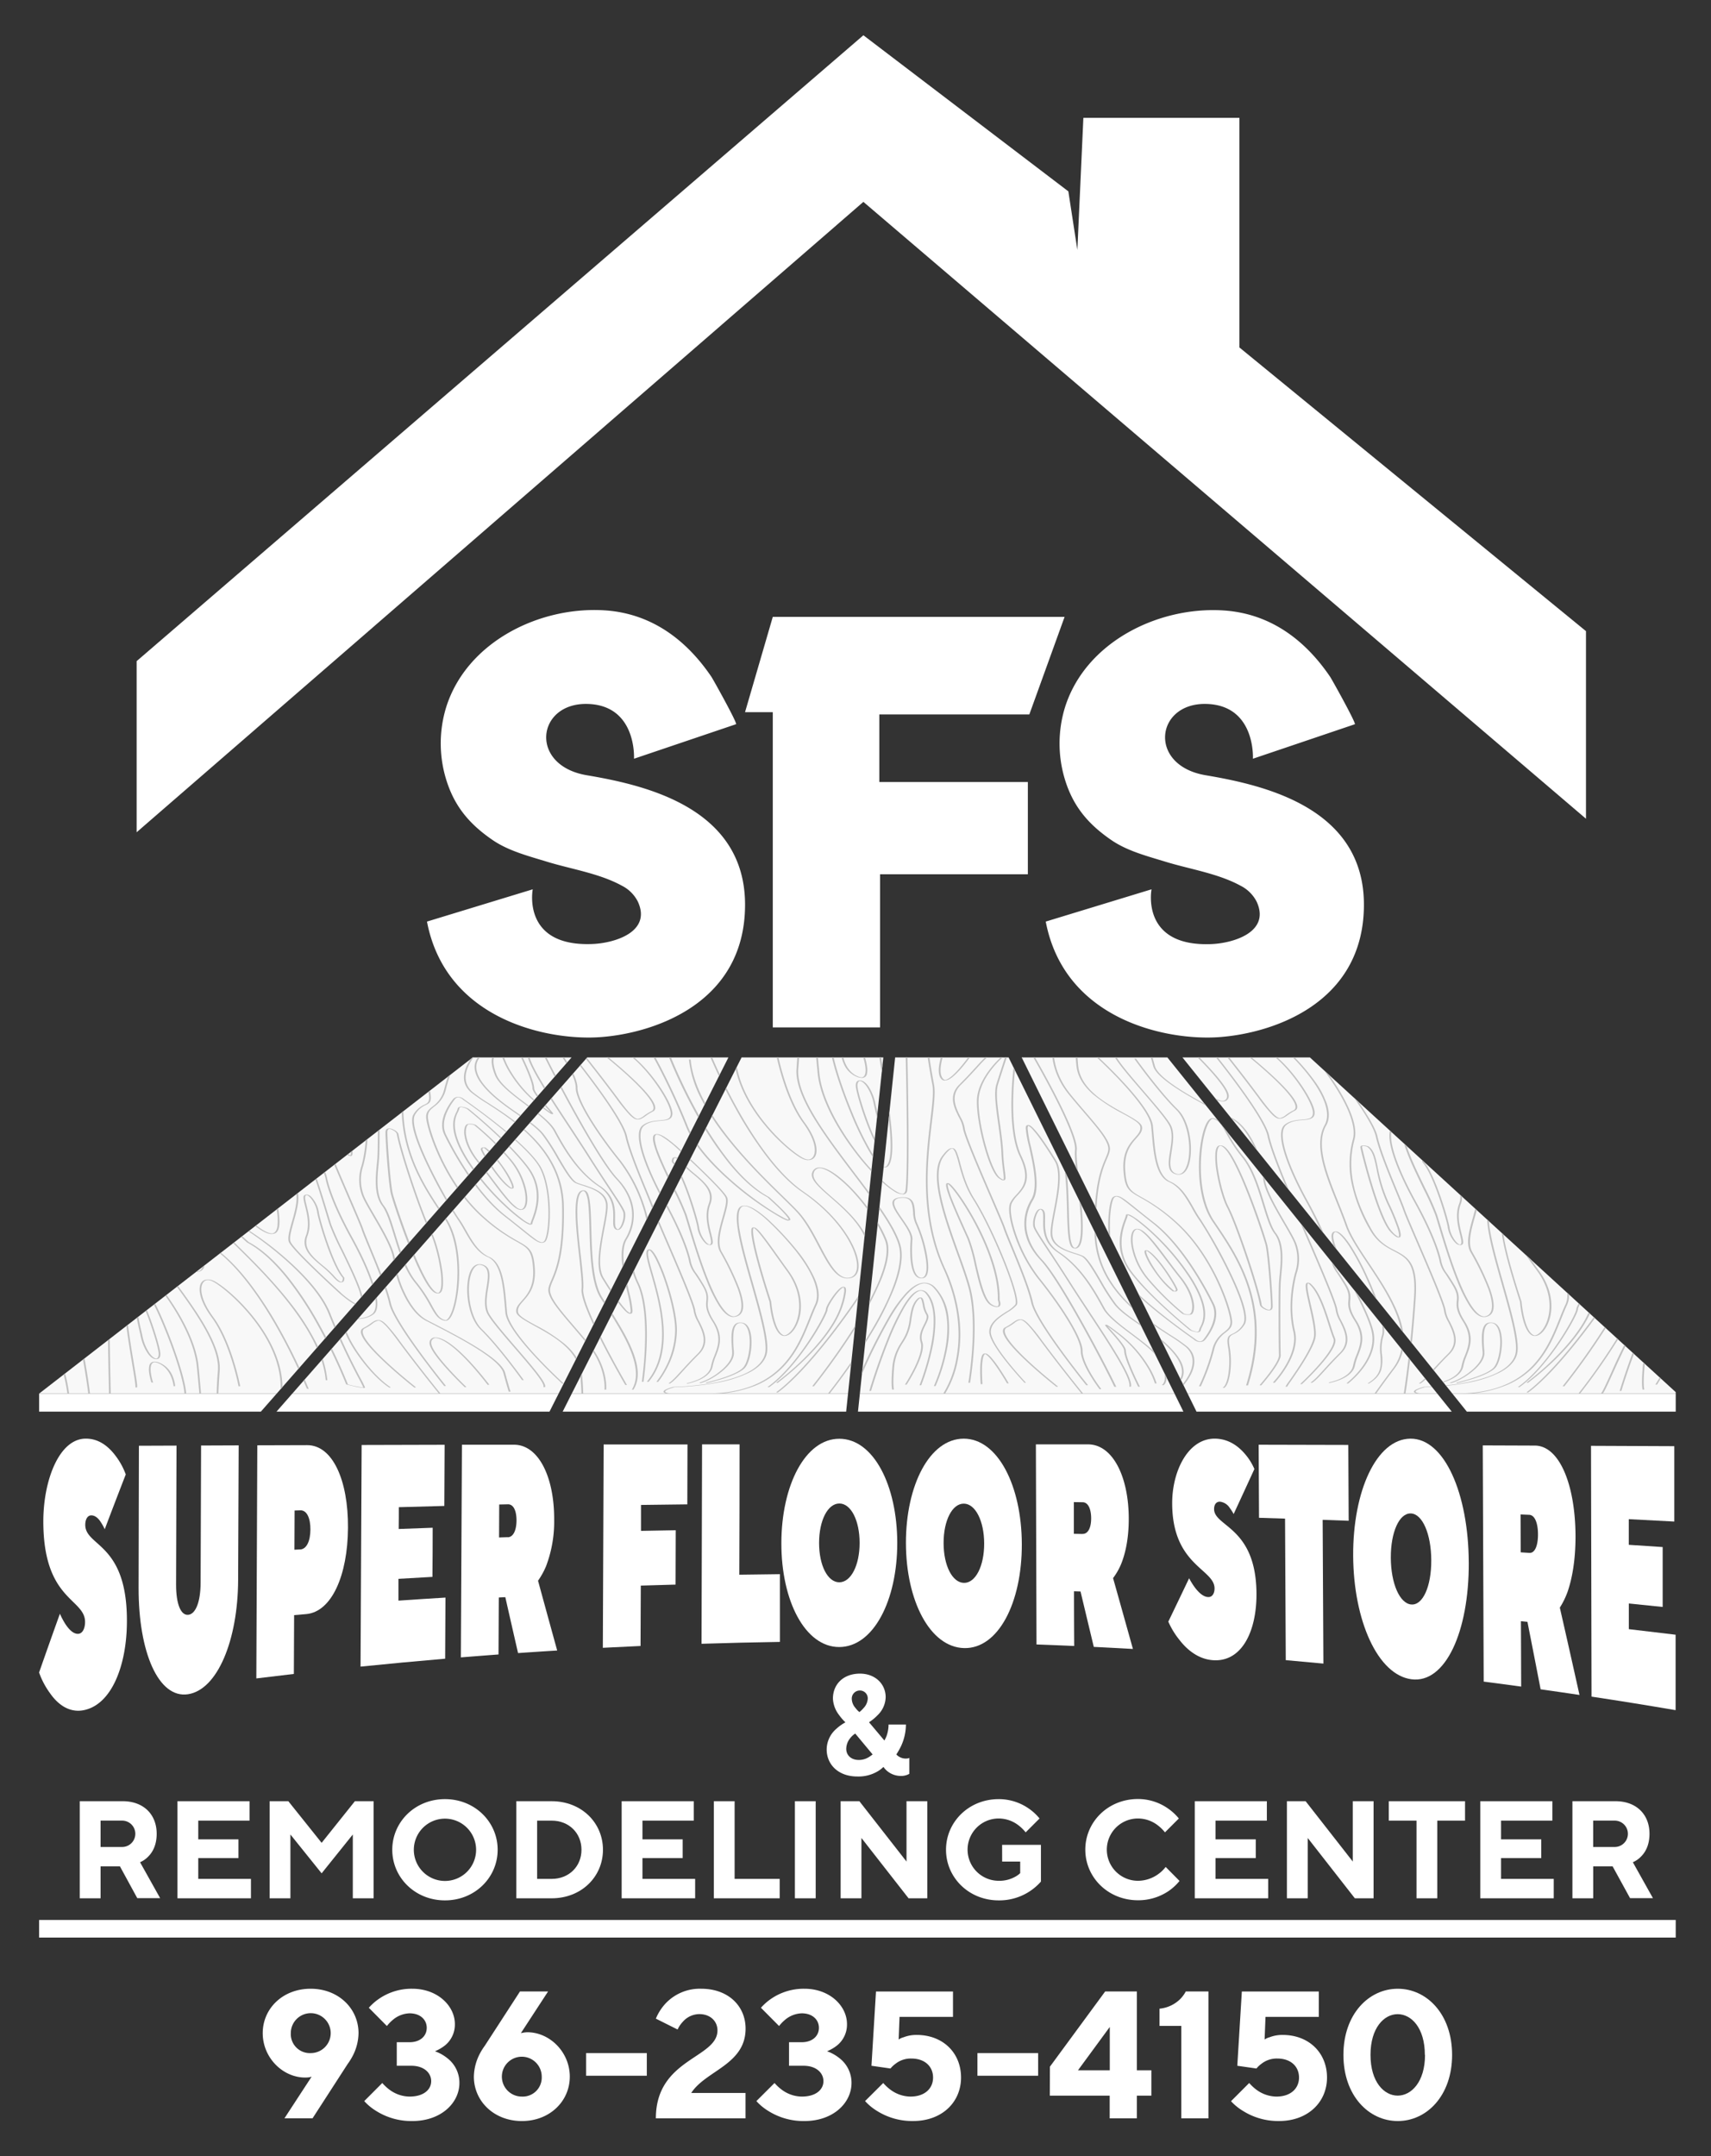 <?xml version="1.0" encoding="UTF-8"?>
<svg xmlns="http://www.w3.org/2000/svg" xmlns:xlink="http://www.w3.org/1999/xlink" id="Layer_1" data-name="Layer 1" viewBox="0 0 714.41 900">
  <rect x="0" y="0" width="714.41" height="900" fill="#333333" stroke="none"/>
  <defs>
    <style>.cls-1{fill:none;}.cls-2{clip-path:url(#clip-path);}.cls-3{fill:#fff;}.cls-4{fill:#f8f8f8;}.cls-5{clip-path:url(#clip-path-2);}.cls-6{fill:silver;}</style>
    <clipPath id="clip-path">
      <rect class="cls-1" x="1.6" width="712.81" height="900"></rect>
    </clipPath>
    <clipPath id="clip-path-2">
      <path class="cls-1" d="M197.38,441.35l-181,140.31h99.2L238.65,441.35Zm47.8,0L122.05,581.66H233.24l70.9-140.31Zm64.46,0-70.9,140.31H354.09l14.73-140.31Zm64.12,0L359,581.66H490.41L421.13,441.35Zm52.84,0,69.28,140.31H600.12L487.43,441.35Zm67.13,0L606.42,581.66h93.26V581L546.94,441.35Z"></path>
    </clipPath>
  </defs>
  <g class="cls-2">
    <path class="cls-3" d="M25,673.51a31.18,31.18,0,0,0,2.34,4.4c1.44,2.16,3.37,4.24,5.47,4,1.86-.22,2.71-2.61,2.71-4.91,0-9.92-17.42-8.87-17.43-42,0-17.2,6.65-34.64,17.82-34.54,5.8,0,9.9,3.79,12.6,7.51a29.3,29.3,0,0,1,4,7.43q-4.4,11.3-8.78,22.88a19.84,19.84,0,0,0-1.63-2.95c-1-1.62-2.46-2.92-4.09-2.84s-2.41,1.94-2.41,3.93c0,9.2,17.46,7.45,17.39,40.17,0,18.45-6.39,35.21-18.39,37.27-6,1-10.61-2.7-13.66-7.07a33.44,33.44,0,0,1-4.62-8.72q4.35-12.44,8.71-24.57"></path>
    <path class="cls-3" d="M58,603.43l15.7-.06-.18,58.06c0,8.14,2,12.86,5.08,12.56s5.14-5.37,5.16-13.39q.1-28.64.2-57.27l15.7-.06q-.1,28.07-.23,56.13c-.1,25.15-8.61,45.87-20.94,47.74s-20.68-17.57-20.62-44.39q.06-29.65.13-59.32"></path>
    <path class="cls-3" d="M107.47,603.24l20.83-.06c10.57,0,17.13,14.62,17,34.5s-6.81,35-17.36,36l-5.13.44q-.06,12.27-.11,24.55-7.85.9-15.67,1.87.21-48.63.41-97.27m17.91,43.45c2.72-.15,4.24-3.61,4.26-8.34s-1.47-8.06-4.18-8l-2.42.08q0,8.19-.07,16.36l2.41-.13"></path>
    <path class="cls-3" d="M150.93,603.11l34.72-.09q-.06,12.76-.13,25.53-9.51.24-19,.52c0,3,0,6.06-.05,9.1q7.1-.27,14.19-.52,0,10.25-.1,20.51c-4.73.26-9.47.53-14.19.81q0,4.54,0,9.1,9.81-.68,19.63-1.27-.06,12.75-.13,25.51-17.67,1.5-35.33,3.3.22-46.24.46-92.5"></path>
    <path class="cls-3" d="M192.89,603l21.73,0c10.27,0,16.85,13.52,16.77,31.31A52.47,52.47,0,0,1,228,653.7a32.13,32.13,0,0,1-3.35,6.06q4,14.64,8,29.13-8.17.5-16.34,1.07-2.67-11.62-5.32-23.34l-2.72.15-.12,23.77q-7.86.59-15.72,1.22l.45-88.76M212,641.63c2.42-.08,3.64-3.1,3.66-7s-1.18-6.81-3.59-6.76l-3.63.08-.06,13.76,3.62-.12"></path>
    <path class="cls-3" d="M252.05,602.89l35,0q0,12.51-.07,25-9.67.11-19.34.24c0,3.61,0,7.22,0,10.83l14.51-.27q0,11.34-.07,22.69l-14.52.42L267.45,687q-7.87.36-15.74.76.16-42.45.34-84.91"></path>
    <path class="cls-3" d="M293.1,602.84h15.7q0,27.21-.11,54.41,8.47-.13,16.95-.22,0,14.13,0,28.27-16.37.26-32.72.78.12-41.61.22-83.23"></path>
    <path class="cls-3" d="M374.64,644c0,24.11-10,43.39-24.2,43.44s-24.22-19.17-24.19-43.35,10-43.6,24.21-43.58,24.16,19.38,24.18,43.49m-24.2,16.42c4.85,0,8.48-7.06,8.48-16.45s-3.63-16.45-8.46-16.44S342,634.55,342,644s3.62,16.43,8.46,16.42"></path>
    <path class="cls-3" d="M426.65,644.52c.07,24.46-9.86,43.72-24.11,43.36s-24.26-19.8-24.28-43.9,9.93-43.5,24.12-43.51,24.2,19.6,24.27,44m-24.16,16.19c4.84.08,8.46-7,8.44-16.43s-3.67-16.61-8.5-16.64-8.45,7-8.44,16.45,3.66,16.54,8.5,16.62"></path>
    <path class="cls-3" d="M432.56,602.85l21.74,0c10.26,0,17,13.4,17,31.1,0,8.89-1.63,15.06-3.25,19a27,27,0,0,1-3.3,5.72q4.14,14.71,8.29,29.57-8.18-.46-16.34-.86-2.78-11.59-5.54-23.13l-2.72-.09q0,11.41.08,22.84-7.87-.35-15.74-.63-.13-41.77-.26-83.56M452,640.22c2.42.06,3.62-2.81,3.6-6.56S454.39,627,452,627l-3.62-.05q0,6.62,0,13.23l3.63.07"></path>
    <path class="cls-3" d="M496.52,658.75a29.27,29.27,0,0,0,2.38,3.83c1.46,1.93,3.4,3.9,5.52,4,1.87.1,2.71-1.73,2.7-3.6,0-8.16-17.58-9.55-17.69-35.38-.07-13.42,6.52-27.1,17.68-27.14,5.8,0,9.92,3.14,12.65,6.32a24.18,24.18,0,0,1,4,6.36q-4.34,9.47-8.66,18.79a19.61,19.61,0,0,0-1.64-2.56,5.61,5.61,0,0,0-4.12-2.6c-1.7,0-2.41,1.45-2.41,3.07,0,7.48,17.56,7.35,17.7,35.35.08,15.79-6.2,28.69-18.29,27.73-6.05-.46-10.73-4.38-13.83-8.4a33.24,33.24,0,0,1-4.69-7.68q4.34-9,8.68-18.1"></path>
    <path class="cls-3" d="M536.56,633.84l-10.87-.34L525.54,603l37.43.09q.07,15.82.16,31.65-5.43-.21-10.87-.39.15,30,.31,60-7.86-.75-15.71-1.44l-.3-59"></path>
    <path class="cls-3" d="M613.27,652.17c.12,28.8-9.72,50.54-23.89,48.73S565.14,676.31,565,649.34s9.71-48.74,23.9-48.87,24.25,22.9,24.36,51.7m-24,17.51c4.82.41,8.4-7.51,8.35-18.49s-3.7-19.35-8.53-19.51-8.41,7.78-8.36,18.52,3.71,19.08,8.54,19.48"></path>
    <path class="cls-3" d="M619.1,603.28l21.74.08c10.26,0,16.94,16.29,17,37.87,0,10.83-1.65,18.26-3.26,23a33.3,33.3,0,0,1-3.29,6.76q4.11,18,8.21,36.45-8.12-1.21-16.23-2.36-2.75-14.19-5.5-28.16l-2.72-.27q.06,13.65.1,27.3-7.83-1.08-15.65-2.08l-.39-98.57m19.46,44.84c2.42.15,3.61-3.25,3.6-7.75s-1.23-8-3.65-8.14l-3.62-.15.06,15.81,3.61.23"></path>
    <path class="cls-3" d="M664.37,603.46l34.71.15q0,15.74,0,31.46l-19-1q0,5.36,0,10.71,7.08.45,14.15.93,0,12.5,0,25l-14.13-1.44q0,5.36,0,10.71,9.76,1.13,19.53,2.32v31.49q-17.54-3-35.1-5.65-.12-52.36-.22-104.72"></path>
    <path class="cls-3" d="M33.3,751.79H51.24c8.68,0,14.18,5.5,14.18,13.6,0,4.64-1.68,7.65-3.47,9.44a10.47,10.47,0,0,1-3.47,2.43l8.39,15H57.32L50.09,779H42v13.31H33.3ZM51,770.89a5.5,5.5,0,1,0,0-11H42v11Z"></path>
    <polygon class="cls-3" points="74.1 751.79 104.19 751.79 104.19 759.9 82.78 759.9 82.78 767.71 99.56 767.71 99.56 775.52 82.78 775.52 82.78 784.21 104.78 784.21 104.78 792.31 74.1 792.31 74.1 751.79"></polygon>
    <polygon class="cls-3" points="112.58 751.79 120.39 751.79 134.29 769.16 148.18 751.79 155.99 751.79 155.99 792.31 147.31 792.31 147.31 765.68 134.29 781.89 121.26 765.68 121.26 792.31 112.58 792.31 112.58 751.79"></polygon>
    <path class="cls-3" d="M185.79,750.92c12.5,0,22,9.55,22,21.13s-9.49,21.13-22,21.13-22-9.55-22-21.13,9.49-21.13,22-21.13m0,34.15a13,13,0,1,0-13-13,13,13,0,0,0,13,13"></path>
    <path class="cls-3" d="M215.59,751.79h14.76c12.44,0,21.41,9,21.41,20.26s-9,20.26-21.41,20.26H215.59Zm14.76,32.42c7.23,0,12.44-5.21,12.44-12.16s-5.21-12.15-12.44-12.15h-6.08v24.31Z"></path>
    <polygon class="cls-3" points="259.57 751.79 289.67 751.79 289.67 759.9 268.25 759.9 268.25 767.71 285.04 767.71 285.04 775.52 268.25 775.52 268.25 784.21 290.25 784.21 290.25 792.31 259.57 792.31 259.57 751.79"></polygon>
    <polygon class="cls-3" points="298.05 751.79 306.73 751.79 306.73 784.21 325.55 784.21 325.55 792.31 298.05 792.31 298.05 751.79"></polygon>
    <rect class="cls-3" x="331.9" y="751.79" width="8.68" height="40.52"></rect>
    <polygon class="cls-3" points="351 751.79 358.82 751.79 378.5 776.97 378.5 751.79 387.18 751.79 387.18 792.31 379.36 792.31 359.68 767.13 359.68 792.31 351 792.31 351 751.79"></polygon>
    <path class="cls-3" d="M418.42,770h16.21v15.33A23.11,23.11,0,0,1,417,793.18c-12.5,0-22-9.55-22-21.13s9.5-21.13,22-21.13A21.9,21.9,0,0,1,429.77,755a21.49,21.49,0,0,1,4.28,4l-5.79,5.79a17.23,17.23,0,0,0-2.95-2.9A13.62,13.62,0,0,0,417,759a13,13,0,1,0,0,26,13.44,13.44,0,0,0,6.66-1.56,9.74,9.74,0,0,0,2.31-1.62V777h-7.53Z"></path>
    <path class="cls-3" d="M492.5,785.07a22.19,22.19,0,0,1-4.34,4.06,22.59,22.59,0,0,1-13,4c-12.51,0-22-9.55-22-21.13s9.49-21.13,22-21.13A21.9,21.9,0,0,1,487.93,755a21.49,21.49,0,0,1,4.28,4l-5.79,5.79a16.87,16.87,0,0,0-2.95-2.9,13.62,13.62,0,0,0-8.33-2.89,13,13,0,1,0,0,26,14.55,14.55,0,0,0,8.62-2.89,14,14,0,0,0,2.95-2.89Z"></path>
    <polygon class="cls-3" points="498.86 751.79 528.96 751.79 528.96 759.9 507.54 759.9 507.54 767.71 524.33 767.71 524.33 775.52 507.54 775.52 507.54 784.21 529.53 784.21 529.53 792.31 498.86 792.31 498.86 751.79"></polygon>
    <polygon class="cls-3" points="537.34 751.79 545.15 751.79 564.84 776.97 564.84 751.79 573.52 751.79 573.52 792.31 565.7 792.31 546.02 767.13 546.02 792.31 537.34 792.31 537.34 751.79"></polygon>
    <polygon class="cls-3" points="591.45 759.9 579.88 759.9 579.88 751.79 611.71 751.79 611.71 759.9 600.13 759.9 600.13 792.31 591.45 792.31 591.45 759.9"></polygon>
    <polygon class="cls-3" points="618.07 751.79 648.17 751.79 648.17 759.9 626.75 759.9 626.75 767.71 643.54 767.71 643.54 775.52 626.75 775.52 626.75 784.21 648.75 784.21 648.75 792.31 618.07 792.31 618.07 751.79"></polygon>
    <path class="cls-3" d="M656.55,751.79h18c8.68,0,14.18,5.5,14.18,13.6,0,4.64-1.68,7.65-3.48,9.44a10.47,10.47,0,0,1-3.47,2.43l8.39,15h-9.55L673.34,779h-8.11v13.31h-8.68Zm17.66,19.1a5.5,5.5,0,0,0,0-11h-9v11Z"></path>
    <rect class="cls-3" x="16.33" y="801.36" width="683.35" height="7.34"></rect>
    <path class="cls-3" d="M369.27,726.46a17,17,0,0,0,.87-1.8,14.56,14.56,0,0,0,.87-4.87h7.25a21.76,21.76,0,0,1-2,8.93,30.86,30.86,0,0,1-2,3.54,4,4,0,0,0,1,.86,5.29,5.29,0,0,0,3,.87,5.1,5.1,0,0,0,1-.11l.41-.17v6.66a7.82,7.82,0,0,1-1,.46,6.78,6.78,0,0,1-2.49.41,8.89,8.89,0,0,1-5.51-1.86,8.17,8.17,0,0,1-1.79-1.91,12.35,12.35,0,0,1-2.67,2,15.77,15.77,0,0,1-8.29,2c-7.82,0-12.75-4.93-12.75-11.3a11.46,11.46,0,0,1,3.88-8.46,19.18,19.18,0,0,1,3.95-2.84,20.58,20.58,0,0,1-2.61-3,12.06,12.06,0,0,1-2.61-6.9c0-6,4.35-10.43,11.3-10.43,6.32,0,10.72,4.29,10.72,9.85a10.78,10.78,0,0,1-3.47,7.59,19.07,19.07,0,0,1-3.48,2.85Zm-12.17-2.9a7.77,7.77,0,0,0-1.91,1.68,7.24,7.24,0,0,0-1.85,4.7c0,2.61,2,4.63,5.21,4.63a7.83,7.83,0,0,0,4.17-1.16,14.86,14.86,0,0,0,1.63-1.15Zm3.48-10.66a6.19,6.19,0,0,0,1.74-3.83,3.26,3.26,0,0,0-3.19-3.48,3.35,3.35,0,0,0-3.48,3.48,6,6,0,0,0,1.57,3.83,8.57,8.57,0,0,0,1.62,1.68,11.52,11.52,0,0,0,1.74-1.68"></path>
    <polygon class="cls-3" points="57.05 275.95 57.05 347.37 360.5 84.26 662.21 341.73 662.21 263.43 517.5 145.02 517.5 49.18 452.35 49.18 449.84 104.31 446.08 79.87 360.5 14.72 57.05 275.95"></polygon>
    <polygon class="cls-3" points="322.67 257.47 444.51 257.47 429.79 298.19 367.15 298.19 367.15 326.39 429.17 326.39 429.17 364.91 367.46 364.91 367.46 428.81 322.67 428.81 322.67 297.25 311.08 297.25 322.67 257.47"></polygon>
    <path class="cls-3" d="M307.32,302.27l-42.6,14.41S266,294.12,245,293.81s-24.12,25.68,0,29.76,66.4,13.46,66.09,54.5-38.53,53.25-60.46,54.81-64.52-7.2-72.35-48.23l44.16-13.47S217.74,395.3,247.49,394c9.21-.39,24.67-5.06,18.84-17.68a15.09,15.09,0,0,0-6.64-6.63c-9.36-5.14-21.09-6.91-31.22-10-7.74-2.38-16.21-4.52-22.95-9.19-9-6.2-15.24-13.24-18.78-23.76a51.37,51.37,0,0,1-.36-31.83c8.67-27,38.76-41.8,65.82-40.18,19.41,1.16,34.16,12,44.85,27.77.71,1.05,11,19.51,10.27,19.77"></path>
    <path class="cls-3" d="M565.74,302.27l-42.6,14.41s1.25-22.56-19.74-22.87-24.12,25.68,0,29.76,66.41,13.46,66.09,54.5S531,431.32,509,432.88s-64.52-7.2-72.36-48.23l44.17-13.47s-4.7,24.12,25.06,22.86c9.21-.39,24.66-5.06,18.84-17.68a15.14,15.14,0,0,0-6.64-6.63c-9.36-5.14-21.09-6.91-31.23-10-7.74-2.38-16.21-4.52-22.94-9.19-9-6.2-15.25-13.24-18.79-23.76a51.45,51.45,0,0,1-.35-31.83c8.67-27,38.76-41.8,65.81-40.18,19.42,1.16,34.17,12,44.85,27.77.71,1.05,11,19.51,10.28,19.77"></path>
    <polygon class="cls-4" points="490.41 581.66 421.13 441.35 373.76 441.35 359.03 581.66 490.41 581.66"></polygon>
    <polygon class="cls-4" points="238.65 441.35 197.38 441.35 16.33 581.66 115.53 581.66 238.65 441.35"></polygon>
    <polygon class="cls-4" points="233.24 581.66 304.14 441.35 245.18 441.35 122.05 581.66 233.24 581.66"></polygon>
    <polygon class="cls-4" points="546.94 441.35 493.72 441.35 606.42 581.66 699.67 581.66 699.67 581.04 546.94 441.35"></polygon>
    <polygon class="cls-4" points="600.12 581.66 487.43 441.35 426.6 441.35 495.88 581.66 600.12 581.66"></polygon>
    <polygon class="cls-4" points="354.09 581.66 368.82 441.35 309.64 441.35 238.74 581.66 354.09 581.66"></polygon>
    <polygon class="cls-3" points="495.88 581.66 499.59 589.19 606.17 589.19 600.12 581.66 495.88 581.66"></polygon>
    <polygon class="cls-3" points="238.74 581.66 234.94 589.19 353.3 589.19 354.09 581.66 238.74 581.66"></polygon>
    <polygon class="cls-3" points="612.46 589.19 699.68 589.19 699.68 581.66 606.42 581.66 612.46 589.19"></polygon>
    <polygon class="cls-3" points="359.03 581.66 358.24 589.19 494.12 589.19 490.41 581.66 359.03 581.66"></polygon>
    <polygon class="cls-3" points="16.34 581.66 16.34 589.19 108.92 589.19 115.53 581.66 16.34 581.66"></polygon>
    <polygon class="cls-3" points="122.05 581.66 115.45 589.19 229.44 589.19 233.24 581.66 122.05 581.66"></polygon>
  </g>
  <g class="cls-5">
    <path class="cls-6" d="M37,582.92c0-.07-.74-7-2.71-17.36-.6-3.12,0-8.39.83-15.07,1.88-15.74,4.73-39.53-5.4-61.61a69.12,69.12,0,0,1-6.08-21.45,55.13,55.13,0,0,1,.68-16.52,41.56,41.56,0,0,1,5.41-14.38l.69.05a41.81,41.81,0,0,0-5.39,14.35c-1.65,8.34-2,21.69,5.4,37.92,10.13,22.1,7.29,45.9,5.4,61.65-.8,6.67-1.43,11.94-.83,15,2,10.36,2.7,17.29,2.71,17.36Z"></path>
    <path class="cls-6" d="M38.3,482.85a6.14,6.14,0,0,1-4.61-2.16,21.33,21.33,0,0,1-5.37-12.12,43.13,43.13,0,0,1,.59-13.45,73.08,73.08,0,0,1,4.77-15.41l.7,0a73.2,73.2,0,0,0-4.76,15.4c-1.44,7.79-1.79,18.53,4.75,25.48a5.39,5.39,0,0,0,4,2c2.6-.06,7.14-2.53,14-13.94,4.68-7.77,8.9-17,12-23.81,2.5-5.49,3.73-8.14,4.29-8.4l.59.12c-.5.25-2.12,3.81-4.17,8.31a246.49,246.49,0,0,1-12,23.83,57.28,57.28,0,0,1-7.21,9.9c-2.68,2.78-5.12,4.16-7.45,4.22H38.3"></path>
    <path class="cls-6" d="M91.39,591.73l-.27,0c-.12,0-.48-.15-.65-2.85A145.82,145.82,0,0,1,91,572.05c.83-11.33-11.61-27.73-23.63-43.59-8.61-11.36-16.75-22.09-19-29.85-1.24-4.21-.46-10.1,2.33-17.5a125,125,0,0,1,10.41-20.48,263.87,263.87,0,0,1,16.8-24.13l.7.06a262.91,262.91,0,0,0-16.8,24.11c-7.35,12.05-15.53,28.41-12.73,37.92,2.28,7.75,10.41,18.47,19,29.82,5.92,7.8,12,15.87,16.57,23.41,5.14,8.54,7.45,15.15,7.08,20.23-1.31,18.05-.19,19.41-.06,19.51a.6.6,0,0,0-.29,0Z"></path>
    <path class="cls-6" d="M85.18,599.44h-.71c0-.05,0-6-2.29-29.18-.88-9-6.6-21.06-15.71-32.94a94.55,94.55,0,0,0-11.24-12.44c-5-4.52-7.21-4.88-7.76-4.88h0c-.25,0-1.06.11-1.24,1.45-.75,5.43-.76,26.66,0,59.79,0,1,0,1.61,0,1.7h-.72c0-.09,0-.7,0-1.7-.72-33.13-.71-54.37,0-59.79a1.73,1.73,0,0,1,1.95-1.68h0a7.12,7.12,0,0,1,3.71,1.38,34.51,34.51,0,0,1,4.72,3.66,94.24,94.24,0,0,1,11.27,12.46c9.11,11.89,14.84,23.92,15.73,33,2.25,23.17,2.28,29.14,2.28,29.19"></path>
    <path class="cls-6" d="M77.76,582.94h-.71c.25-4.27-3.38-16.56-8.64-29.21a129.12,129.12,0,0,0-7.56-15.66,33.11,33.11,0,0,0-3.46-5c-1.49-1.68-2.33-1.84-2.55-1.85a1.1,1.1,0,0,0-.78.47c-3.7,4.36-.2,25.34,1.9,37.87.91,5.46,1.51,9.06,1.25,9.53l-.7,0c.24-.44-.42-4.43-1.27-9.48C53.15,557,49.64,536,53.37,531.63a1.79,1.79,0,0,1,1.57-.63c.65,0,1.6.28,3.14,2a34.1,34.1,0,0,1,3.48,5,130.86,130.86,0,0,1,7.56,15.67c4.51,10.86,8.92,24.4,8.64,29.25"></path>
    <path class="cls-6" d="M65.21,567.29c-1.51,0-2.78-1.37-3.59-2.53a20.44,20.44,0,0,1-3-7.72c-.15-.62-3.69-14.84-2-16.73a.81.81,0,0,1,.64-.2c.43,0,1,0,2.57,3.26.87,1.81,1.9,4.32,3,7.25,2.06,5.66,3.81,11.64,4.08,13.92.14,1.24,0,2.72-1.67,2.75h0M57.3,540.43c-1.56,2.06,2,16.44,2.05,16.59h0a20.37,20.37,0,0,0,3,7.69c1.34,1.93,2.53,2.35,2.88,2.35h0c.33,0,1.23-.48,1-2.52-.26-2.25-1.93-8-4-13.63C59.74,544,58.07,541,57.3,540.43"></path>
    <path class="cls-6" d="M72.48,578.58c0-.08-.64-7.41-6.62-9.7a3.59,3.59,0,0,0-1.46-.28c-.58.07-1.87.65-1.42,4.34a23.14,23.14,0,0,0,.94,4.09l-.71,0a23.85,23.85,0,0,1-.94-4.12,7.86,7.86,0,0,1,.08-2.93,2,2,0,0,1,1.77-1.62,4.76,4.76,0,0,1,2.29.35,10.11,10.11,0,0,1,5.73,5.82,14.17,14.17,0,0,1,1,4Z"></path>
    <path class="cls-6" d="M82.06,530.93c-4.84,0-11.94-7.17-14.76-10.25-5.86-6.39-10.8-13.88-13.22-20-1.4-3.57-.68-9,2.16-16.14A129,129,0,0,1,67,464.28a296.15,296.15,0,0,1,17.5-24.63l.69.06a294.37,294.37,0,0,0-17.49,24.61c-7.63,12.12-16.06,28.24-12.89,36.29,2.41,6.15,7.35,13.63,13.19,20a54.45,54.45,0,0,0,8,7.29c3.38,2.43,5.29,2.8,6.12,2.8h0a2.52,2.52,0,0,0,2.4-1.85c1-2.73-2.75-6.05-7.56-10.24-5.06-4.41-11.35-9.9-14.56-16.88-3.76-8.2-2.5-16.68,3.86-25.92,11-16,19.48-25.66,24.67-31,5.64-5.78,8.72-7.8,8.75-7.82l.64.1s-3.1,2-8.72,7.8c-5.18,5.31-13.67,15-24.64,30.95-14.35,20.85.71,34,10.67,42.67,4.84,4.23,8.67,7.56,7.6,10.34a3,3,0,0,1-3.11,2Z"></path>
    <path class="cls-6" d="M47.22,518.53a6.9,6.9,0,0,1-1.41-.13c-3.06-.6-3.27-3.32-3.49-6.2a11.8,11.8,0,0,0-.94-4.58,56.78,56.78,0,0,1-3.87-12.17c-.88-4.34-1.42-9.7,1.07-10.61a3,3,0,0,1,1-.16,3.52,3.52,0,0,1,1.1.17c2,.67,3.19,3.6,3.5,8.69a52.7,52.7,0,0,1-.11,7.45c-.06,2.34,2.06,5.4,4.11,8.36,3.1,4.46,5.77,8.32.67,9a10.84,10.84,0,0,1-1.65.13m-7.65-33.62a1.22,1.22,0,0,0-.45.08c-1.82.66-2.14,4.37-.9,10.45a56.5,56.5,0,0,0,3.86,12.14,11.68,11.68,0,0,1,1,4.62c.21,2.69.42,5.47,3.16,6a7.07,7.07,0,0,0,2.39,0c4.57-.66,1.83-4.62-1.07-8.8-2.06-3-4.19-6-4.13-8.42h0a55.4,55.4,0,0,0,.11-7.43c-.39-6.28-2-8.11-3.31-8.54a1.78,1.78,0,0,0-.59-.1h0"></path>
    <path class="cls-6" d="M39.78,479.76A3.51,3.51,0,0,1,37,478.35c-2-2.32-3-5.78-3.2-10.28A53.62,53.62,0,0,1,35.1,455.4a104.66,104.66,0,0,1,4.57-15.33l.71,0a104.39,104.39,0,0,0-4.57,15.31c-1.59,7.56-2.56,17.66,1.85,22.88a2.86,2.86,0,0,0,2.17,1.25c1,0,3.23-.92,6.65-6.56a103.23,103.23,0,0,0,6.86-14.4c4.14-10.34,7.27-20.79,7.3-20.89l.71,0c0,.1-3.16,10.55-7.31,20.89A100.86,100.86,0,0,1,47.18,473c-3.61,6-5.89,6.71-7.29,6.74h-.11"></path>
    <path class="cls-6" d="M40.09,476.73H40c-1,0-1.19-.76-1.66-3a11,11,0,0,0-1.26-3.82c-.88-1.22-.1-2.77.79-4.56,1.06-2.12,2.25-4.52,1.34-7.23-1.7-5,6.48-17.63,6.57-17.76l.7.05c-.09.12-8.25,12.68-6.56,17.68.92,2.75-.28,5.16-1.34,7.29-.89,1.77-1.65,3.3-.81,4.48a11.12,11.12,0,0,1,1.29,3.86c.23,1.14.53,2.56,1,2.8a3.26,3.26,0,0,0,1.16-1c1.68-2.05,2.12-4.83,2.58-7.77a21.72,21.72,0,0,1,2-7.15c.52-1,1-1.79,1.51-2.6a21.53,21.53,0,0,0,3.76-11.15c.56-7,0-8.47,0-8.48l.71,0c0,.06.57,1.48,0,8.52A21.64,21.64,0,0,1,48,458c-.49.81-1,1.64-1.51,2.6a21.46,21.46,0,0,0-2,7.12c-.47,2.95-.91,5.74-2.61,7.82-.83,1-1.31,1.22-1.85,1.22"></path>
    <path class="cls-6" d="M18.34,527.26H18.2c-3.28-.07-5.21-2.28-5.93-6.75-1.51-9.5-7.12-23-10.14-30.19A42.36,42.36,0,0,1,0,484.79H.71a43.58,43.58,0,0,0,2.13,5.5c3,7.24,8.63,20.7,10.14,30.21.9,5.61,3.68,6.5,5.26,6.54h.11c4.13,0,10-4.87,11.9-8.08,2.78-4.79-3-19.78-9.27-32.22-3.4-6.7-3.1-18.93-2.25-28,.91-9.83,2.66-18.2,2.67-18.28h.72a183.12,183.12,0,0,0-2.68,18.28c-.84,9.08-1.14,21.3,2.24,28C28,499.16,33.74,514.19,31,519a19.91,19.91,0,0,1-5.12,5.26c-1.88,1.38-4.7,3-7.5,3"></path>
    <path class="cls-6" d="M29.25,588.56h-.71c0-.07.39-6.32-2.29-16.1-.88-3.22-.05-8.82.83-14.75.84-5.63,1.7-11.44,1.35-16.29-.39-5.49-2.31-8.7-5.88-9.78a10.21,10.21,0,0,0-3.33-.41A12.14,12.14,0,0,0,10.77,535a24.48,24.48,0,0,0-5.25,8.77c-2.56,6.82-3.48,15-4,19.9a21,21,0,0,1-.78,4.84l-.7,0a22.66,22.66,0,0,0,.77-4.81c.55-4.9,1.47-13.09,4-19.91a24.62,24.62,0,0,1,5.28-8.81A12.75,12.75,0,0,1,19.16,531a12.37,12.37,0,0,1,3.89.46c8.26,2.53,6.39,15.13,4.75,26.25-.88,5.92-1.71,11.52-.83,14.73,2.68,9.78,2.28,16,2.28,16.11"></path>
    <path class="cls-6" d="M117.85,580.87h-.71c.69-12.43-6.11-23.74-11.94-31-7-8.71-14.38-14.22-16.81-15.23a3.78,3.78,0,0,0-1.92-.35c-1.25.18-2.61,1.48-2.38,4.53s2,6.89,4.93,10.88c7.77,10.5,11.25,28.71,11.28,28.9h-.71c0-.18-3.51-18.37-11.26-28.86-6.28-8.49-6.18-15.07-2.17-15.66a5.3,5.3,0,0,1,2.8.41c2.46,1,10,6.58,16.93,15.31,5.84,7.31,12.65,18.64,12,31.09"></path>
    <path class="cls-6" d="M128.13,579.62a239.27,239.27,0,0,0-11.5-23.78c-6.49-11.7-16.59-27.27-27.85-35-12-8.27-17.71-16.89-20-21.3-3.43-6.51-3.91-12-1.22-14a4.43,4.43,0,0,1,2.19-.8,6.42,6.42,0,0,1,1.86.06c4.38.81,7.47,6.68,11.06,13.47,2.67,5.08,5.44,10.33,9.09,14.25,1.49,1.6,3.66,3.72,6.18,6.18,6.65,6.49,15.75,15.38,23.57,25.45a97.92,97.92,0,0,1,10.18,15.73,45.69,45.69,0,0,1,5,16.18H136c-1.9-21.32-25.87-44.72-38.74-57.29-2.52-2.46-4.69-4.59-6.19-6.19-3.65-3.93-6.43-9.19-9.11-14.27-3.4-6.46-6.62-12.56-10.71-13.32a4.43,4.43,0,0,0-1.26,0,3.49,3.49,0,0,0-1.77.68c-2.64,2-2.14,7.43,1.27,13.91,2.31,4.39,8,13,20,21.24,5,3.43,10.16,8.66,15.38,15.55a162.86,162.86,0,0,1,12.52,19.53,238.13,238.13,0,0,1,11.51,23.78Z"></path>
    <path class="cls-6" d="M113.46,515.05c-1.45,0-4-.71-9.28-5.26h0a120.14,120.14,0,0,1-12.62-13.41,53.4,53.4,0,0,1-7.45-11.85c-1.86-4.4-2.12-8.07-.78-10.91.83-1.75,1.62-3.73,2.45-5.82,2.61-6.5,5.57-13.87,11.47-19.95a34,34,0,0,1,11.36-7.75,50.92,50.92,0,0,1,17.68-3.68c6.68-.3,11.83-.39,15.31-.25,3,.11,4.81.4,5.44.84,1.39,1-3.7,2.34-3.92,2.4l-.09,0h-.12a114.64,114.64,0,0,0-17.87,1.9c-8.31,1.63-18.56,5-20.17,11.94-1.14,4.91,2.35,17.19,5.72,29.06,2.24,7.89,4.56,16.05,5.57,22.15,1.5,9.1-.49,10.42-2.39,10.56h-.31m-8.61-5.33c5.36,4.6,7.79,5.17,8.77,5.1.65-.05,1.82-.49,2.22-2.91a24.47,24.47,0,0,0-.39-7.42c-1-6.1-3.33-14.25-5.57-22.14-3.38-11.88-6.87-24.17-5.72-29.1.72-3.09,3.2-5.76,7.37-7.92a49.86,49.86,0,0,1,13.16-4.19,115.77,115.77,0,0,1,18.06-1.93c.66-.18,4.72-1.34,3.64-2.11-.83-.58-5-1.14-20-.46-27.9,1.26-34.83,18.56-39.9,31.19-.84,2.09-1.63,4.07-2.46,5.82-3,6.4,2.81,15.86,8.22,22.67A120.38,120.38,0,0,0,104.85,509.72Z"></path>
    <path class="cls-6" d="M109.63,506c-.65,0-1.41-.34-3.76-3.31-1.66-2.09-3.77-5-6.45-8.79-1.31-1.84-2.8-3.93-4.39-6.12-5.74-7.94-5.45-14.95-4.76-18.43.92-4.6,3.54-8.32,6.11-8.65a2.8,2.8,0,0,1,1.59.24c4,2.06,5,13.44,5,14,.13.37,6.16,18.54,7.42,27.3a11.79,11.79,0,0,1,.17,2.76c-.1.81-.39,1-.88,1h-.09m-12.84-45.1h-.14c-1.65.21-4.59,3.05-5.66,8.46-.69,3.46-1,10.45,4.74,18.36,1.59,2.19,3.07,4.28,4.39,6.12,2.59,3.63,4.64,6.49,6.27,8.57,1.9,2.42,2.8,3.16,3.22,3.33.23-.18.49-.9.11-3.51-1.27-8.8-7.35-27.11-7.42-27.29h0c0-.12-1-11.87-4.94-13.89a1.29,1.29,0,0,0-.57-.15"></path>
    <path class="cls-6" d="M72.11,481.18a1.66,1.66,0,0,1-.32,0c-.4-.09-.8-.37-.7-1.87a28.45,28.45,0,0,1,1.25-5.52c2.58-8.49,9.86-16.92,15.51-22.51a118.48,118.48,0,0,1,11.77-10.18l.65.09a118,118,0,0,0-11.74,10.17c-5.64,5.57-12.9,14-15.48,22.45a28,28,0,0,0-1.24,5.46c-.1,1.3.19,1.62.33,1.7a4.65,4.65,0,0,0,1.65-1.27,24.94,24.94,0,0,0,2.27-2.81c1.54-2.18,2.7-4.36,2.7-5.07,0-1.09,2.91-6.93,7.66-14,3.29-4.86,9.84-13.74,16.77-18.57l.65.1c-12.36,8.62-24.37,30.3-24.37,32.42,0,.73-1.13,2.88-2.7,5.1a24.91,24.91,0,0,1-2.28,2.82c-1.11,1.16-1.69,1.38-2.08,1.44a1.53,1.53,0,0,1-.3,0"></path>
    <path class="cls-6" d="M151.62,579.22a20.69,20.69,0,0,1-3.89-.63c-1.58-.36-3-.74-3.06-.74l-.12,0v0a221.89,221.89,0,0,0-12-25,140.84,140.84,0,0,0-13.13-19.81c-5.48-6.78-10.94-11.63-16.23-14.44l0,0s-2.66-2.35-5-4.68a39.39,39.39,0,0,1-3.06-3.28c-1.18-1.48-.82-1.68-.36-1.74s1.13,0,3.52,1.24a129,129,0,0,1,21.3,15.31c6.58,5.77,15.1,14.44,18.41,23a276.66,276.66,0,0,0,12.61,27,32.57,32.57,0,0,1,1.8,3.65c0,.14-.25.2-.39.22l-.37,0m-6.39-1.51a41.5,41.5,0,0,0,6.43,1.29v0a38.21,38.21,0,0,0-1.8-3.61,279.46,279.46,0,0,1-12.61-27c-5.8-15-29-32.54-39.62-38.19A11.56,11.56,0,0,0,95.05,509c-.15.16-.08.94,3.93,4.89,2.24,2.2,4.67,4.35,4.86,4.52,5.32,2.82,10.8,7.7,16.3,14.49a141.27,141.27,0,0,1,13.14,19.82,221.07,221.07,0,0,1,11.95,25"></path>
    <path class="cls-6" d="M150,544.85c-1.21,0-3.24-.76-8.34-5.15h0c-.19-.17-19.29-17.55-21-21.25-.73-1.59.17-4.75,1.21-8.42,1.43-5,3-10.7,1.08-14.24l-.08-.14a110.1,110.1,0,0,1-7.34-15.27c-2.58-7.25-2-11.11,1.74-11.79a4.26,4.26,0,0,1,1.38,0c1.75.29,3.53,1.84,5.44,4.76a60.76,60.76,0,0,1,5,10.09c3.18,7.79,5.94,17,7.77,23,.59,1.95,1.09,3.63,1.48,4.8a113.63,113.63,0,0,0,4.89,10.79c2.41,5,5.15,10.59,6.8,15,2.54,6.69,1.52,7.7.19,7.81H150m-7.67-5.22a41.54,41.54,0,0,0,5.19,3.94c1.72,1,2.42,1.06,2.54,1s1-.23.81-2.15a22.94,22.94,0,0,0-1.52-5.42c-1.66-4.37-4.39-10-6.8-14.95a112.79,112.79,0,0,1-4.9-10.8c-.39-1.18-.89-2.86-1.48-4.8-1.83-6.08-4.59-15.25-7.76-23-4.71-11.54-8.08-14.35-10.08-14.68a2.06,2.06,0,0,0-.7,0c-2.35.43-4.51,2.78-1.38,11.56a111.75,111.75,0,0,0,7.33,15.26l.08.14c2,3.57.36,9.27-1.07,14.3-1,3.65-1.93,6.81-1.21,8.37,1.68,3.68,20.73,21,21,21.21"></path>
    <path class="cls-6" d="M115.26,466.3a4.86,4.86,0,0,1-1.11-.13c-3.36-.73-3.66-6.13-3.63-8.41.06-4.14,1.17-8.45,2.64-10.24s5.87-3.58,9.2-4.65c3.6-1.16,6.89-1.88,6.92-1.89l.4.19c-.12,0-12.9,2.85-15.83,6.41-1.46,1.77-2.56,6.05-2.61,10.18-.06,4.61,1.21,7.77,3.32,8.23a2.63,2.63,0,0,0,1,.06c.94-.17,2.14-1,2.48-4.28a42.89,42.89,0,0,0-.18-7.43l-.05-.53c-.42-5.21,9.07-11.6,14-12.82l.44.17a26,26,0,0,0-8.73,4.8c-2,1.6-5.23,4.75-5,7.84l0,.53c.52,6.18.67,11.35-2.67,11.91a4,4,0,0,1-.68.06"></path>
    <path class="cls-6" d="M162.55,579.16c-4-2.62-8.7-7.44-12.84-13.23-3.75-5.26-6.17-10.15-6.17-12.46,0-2.64,2.36-2.84,5.1-3.07,2.22-.19,4.74-.39,6.76-2,4.36-3.56-1.72-18.64-8.86-31.56C138.9,503,136.61,495.07,136,492.31a12.44,12.44,0,0,0-2.5-5.67c-.71-1.05-1.67-2.49-3.05-4.75-2-3.32-1.89-5-1.75-6.71.16-1.92.32-3.92-2.53-8.4-4-6.26-2.38-10.43-.81-14.46A24.09,24.09,0,0,0,126.7,448c.52-2.88,3.36-4.7,5.65-5.73a23,23,0,0,1,5-1.55l.35.19a23.18,23.18,0,0,0-4.75,1.51c-2.22,1-5,2.77-5.49,5.6a23.64,23.64,0,0,1-1.37,4.34c-1.56,4-3.17,8.16.8,14.38,2.87,4.51,2.7,6.52,2.54,8.46-.14,1.73-.27,3.36,1.74,6.66,1.38,2.26,2.34,3.7,3,4.74a12.72,12.72,0,0,1,2.52,5.71c.63,2.75,2.92,10.64,10.55,24.45,7.16,13,13.24,28.08,8.83,31.68-2.16,1.76-5,2-7.25,2.19-2.65.22-4.57.38-4.57,2.85,0,4.61,10,19.8,18.94,25.59ZM137.65,440.9l-.18-.1.18.1"></path>
    <path class="cls-6" d="M185.49,584.4c-.09-.12-10-12.15-19.26-24.69-3.86-5.21-6.59-8.45-8.24-8.5a5.49,5.49,0,0,0-2.52,1.28,21.62,21.62,0,0,1-3.14,1.94c-2.51,1.24.39,5.89,8.38,13.44,6.06,5.73,13,11.15,13,11.2l-.66.08c-.07,0-7-5.47-13.07-11.21-8.17-7.72-11-12.31-8.31-13.63a21.31,21.31,0,0,0,3.1-1.91c1.23-.87,2-1.44,3.24-1.41.9,0,1.83.37,3.42,2a66.92,66.92,0,0,1,5.45,6.71c9.3,12.53,19.16,24.57,19.26,24.69Z"></path>
    <path class="cls-6" d="M185.49,578.51c-.21-.26-21.14-26.1-23-34.52-1.27-5.83-5.47-16-8.53-23.38-1.42-3.41-2.53-6.1-3-7.56s-2.79-6.8-5.38-12.81c-4.82-11.17-11.42-26.46-11.6-29.16a13.84,13.84,0,0,0-1.69-4.45c-2-4-4.5-9,.13-13.58,2.83-2.79,5-5.18,6.74-7.09,2.37-2.61,3.94-4.33,5.42-5.21l.63.11c-1.45.86-3.09,2.66-5.36,5.16-1.75,1.92-3.92,4.31-6.75,7.1-4.57,4.51-2.1,9.48-.11,13.47a13.79,13.79,0,0,1,1.7,4.48c.18,2.69,6.78,18,11.6,29.14,2.59,6,4.83,11.2,5.38,12.82.49,1.45,1.6,4.14,3,7.56,3.07,7.4,7.27,17.55,8.55,23.39,1.83,8.39,22.74,34.22,23,34.48Z"></path>
    <path class="cls-6" d="M142.49,535.28c-.73,0-1.7-.37-3.65-2.65a41.05,41.05,0,0,0-4.59-4.26c-4.24-3.55-8.61-7.22-6.55-12.56,1.7-4.39.52-9.11-.34-12.55-.59-2.39-1-4-.19-4.44a1.76,1.76,0,0,1,1-.21,2.71,2.71,0,0,1,1.73.89,9.44,9.44,0,0,1,1.46,1.88,11.7,11.7,0,0,1,1.73,4.46c.26,2.56,5.94,22.19,10.69,27.45v0h0a3.75,3.75,0,0,1-.07.92,1.12,1.12,0,0,1-1.16,1h-.1M128,498.83h0a.69.69,0,0,0-.23.09c-.7.43-.27,2.15.27,4.32.87,3.45,2.05,8.18.34,12.6-2,5.28,2.3,8.93,6.5,12.45a39,39,0,0,1,4.62,4.29c1.91,2.21,2.77,2.45,3,2.47.38-.08.67-.87.62-1.71-4.76-5.3-10.44-24.93-10.7-27.49a11.9,11.9,0,0,0-1.76-4.5c-1.29-2.06-2.34-2.52-2.61-2.52"></path>
    <path class="cls-6" d="M394.56,581.7l-.7-.05a41.45,41.45,0,0,0,5.4-14.35c1.64-8.34,2-21.69-5.4-37.92-10.13-22.1-7.29-45.9-5.4-61.65.79-6.67,1.42-11.93.83-15-2-10.36-2.7-17.3-2.71-17.37h.71c0,.07.74,7,2.71,17.36.6,3.12,0,8.4-.83,15.07-1.88,15.74-4.73,39.53,5.4,61.61a69.4,69.4,0,0,1,6.08,21.45,55.11,55.11,0,0,1-.68,16.52,41.56,41.56,0,0,1-5.41,14.38"></path>
    <path class="cls-6" d="M355.63,581.76l-.6-.12c.51-.25,2.13-3.81,4.18-8.31a245.26,245.26,0,0,1,12-23.82,57,57,0,0,1,7.21-9.91c2.68-2.78,5.12-4.16,7.45-4.21a6.08,6.08,0,0,1,4.76,2.16A21.27,21.27,0,0,1,396,549.66a43.13,43.13,0,0,1-.59,13.45,72.84,72.84,0,0,1-4.77,15.41l-.7,0a72.84,72.84,0,0,0,4.75-15.4c1.45-7.78,1.8-18.53-4.74-25.48a5.39,5.39,0,0,0-4-2c-2.6.06-7.14,2.53-14,13.94a241.59,241.59,0,0,0-12,23.81c-2.51,5.49-3.73,8.14-4.29,8.4"></path>
    <path class="cls-6" d="M346.4,581.73l-.69-.06a261.26,261.26,0,0,0,16.8-24.11c7.35-12,15.52-28.41,12.73-37.92-2.28-7.75-10.41-18.47-19-29.82-5.92-7.8-12-15.87-16.57-23.41-5.14-8.53-7.46-15.15-7.09-20.23,1.32-18.05.2-19.41.07-19.51a.52.52,0,0,0,.29.06v-.23l.26,0c.12,0,.49.16.66,2.85a145.77,145.77,0,0,1-.56,16.79c-.83,11.33,11.61,27.73,23.63,43.59,8.61,11.36,16.75,22.09,19,29.85,1.24,4.21.45,10.1-2.33,17.5a125.78,125.78,0,0,1-10.41,20.48,260.55,260.55,0,0,1-16.81,24.13"></path>
    <path class="cls-6" d="M376.85,498.46h0a7.08,7.08,0,0,1-3.71-1.38,34.31,34.31,0,0,1-4.71-3.66A94.24,94.24,0,0,1,357.15,481c-9.11-11.89-14.85-23.91-15.73-33-2.26-23.17-2.28-29.13-2.28-29.19h.71c0,.06,0,6,2.28,29.19.88,9,6.61,21,15.71,32.93a95.28,95.28,0,0,0,11.25,12.44c5,4.53,7.21,4.88,7.76,4.88.24,0,1-.1,1.24-1.45.74-5.43.76-26.66,0-59.79,0-1,0-1.61,0-1.69h.71c0,.08,0,.69,0,1.69.72,33.13.71,54.37,0,59.8a1.72,1.72,0,0,1-1.95,1.67"></path>
    <path class="cls-6" d="M369.5,487.24h-.12c-.65,0-1.6-.29-3.14-2a33.56,33.56,0,0,1-3.48-5,130.86,130.86,0,0,1-7.56-15.67c-4.51-10.86-8.93-24.4-8.64-29.25h.71c-.25,4.27,3.38,16.56,8.63,29.21a130.63,130.63,0,0,0,7.56,15.66,33.06,33.06,0,0,0,3.47,5c1.49,1.68,2.33,1.84,2.55,1.85a1.08,1.08,0,0,0,.77-.47c3.71-4.35.2-25.33-1.89-37.87-.91-5.46-1.51-9.06-1.25-9.53l.7,0c-.25.44.42,4.43,1.26,9.48,2.1,12.55,5.61,33.55,1.87,37.94a1.73,1.73,0,0,1-1.44.64"></path>
    <path class="cls-6" d="M367.08,478.12H367c-.42,0-1,0-2.56-3.26-.88-1.81-1.9-4.31-3-7.25-2.05-5.66-3.81-11.64-4.07-13.91-.14-1.25,0-2.73,1.67-2.76h0c1.51,0,2.78,1.37,3.59,2.53a20.6,20.6,0,0,1,3,7.73c.15.61,3.69,14.84,2,16.72a.77.77,0,0,1-.58.2m-8-26.95h0c-.33,0-1.23.48-1,2.52.26,2.25,1.94,8,4,13.63,2.49,6.88,4.16,9.88,4.93,10.49,1.56-2.06-2-16.45-2.06-16.6h0a20.3,20.3,0,0,0-3-7.69c-1.34-1.93-2.53-2.35-2.89-2.35"></path>
    <path class="cls-6" d="M359.75,449.87a5.26,5.26,0,0,1-1.84-.38,10.06,10.06,0,0,1-5.73-5.81,14.52,14.52,0,0,1-1.06-4h.72c0,.07.63,7.41,6.62,9.69a3.59,3.59,0,0,0,1.46.28c.57-.07,1.86-.65,1.41-4.33a23.58,23.58,0,0,0-.93-4.1l.71,0a23.34,23.34,0,0,1,.94,4.11,7.85,7.85,0,0,1-.08,2.93,2,2,0,0,1-1.78,1.62,3.15,3.15,0,0,1-.44,0"></path>
    <path class="cls-6" d="M324.69,581.21l-.64-.1s3.1-2,8.72-7.8c5.18-5.31,13.67-15,24.64-30.94,14.35-20.86-.71-34-10.67-42.68-4.85-4.22-8.67-7.56-7.6-10.34a3,3,0,0,1,3.11-2.05h0c4.85,0,11.95,7.17,14.77,10.25,5.85,6.39,10.8,13.88,13.22,20,1.4,3.57.67,9-2.16,16.14A129,129,0,0,1,357.34,554a296.15,296.15,0,0,1-17.5,24.63l-.69-.06a297.07,297.07,0,0,0,17.49-24.61c7.63-12.11,16.05-28.24,12.89-36.29-2.42-6.15-7.35-13.63-13.19-20a53.77,53.77,0,0,0-8-7.28c-3.38-2.44-5.29-2.81-6.13-2.81h0a2.52,2.52,0,0,0-2.4,1.85c-1.06,2.73,2.75,6.05,7.56,10.25,5.06,4.41,11.35,9.89,14.56,16.87,3.76,8.2,2.5,16.68-3.86,25.92-11,16-19.49,25.66-24.68,31-5.63,5.77-8.71,7.79-8.74,7.81"></path>
    <path class="cls-6" d="M384.74,533.55h0a3.46,3.46,0,0,1-1.09-.17c-2-.67-3.19-3.6-3.51-8.69a53.6,53.6,0,0,1,.12-7.45c.06-2.34-2.06-5.4-4.11-8.36-3.1-4.46-5.77-8.32-.67-9.05a9.13,9.13,0,0,1,3.05,0c3.07.6,3.28,3.32,3.5,6.2a11.7,11.7,0,0,0,.94,4.59,57,57,0,0,1,3.87,12.16c.88,4.34,1.41,9.71-1.07,10.61a2.84,2.84,0,0,1-1,.16m-7.65-33.62a9.66,9.66,0,0,0-1.35.1c-4.57.66-1.83,4.62,1.07,8.81,2.06,3,4.19,6,4.13,8.41h0a53.61,53.61,0,0,0-.11,7.43c.38,6.28,2,8.11,3.31,8.54a2,2,0,0,0,.59.11,1.25,1.25,0,0,0,.47-.09c1.81-.66,2.13-4.37.89-10.45a55.93,55.93,0,0,0-3.86-12.14,12,12,0,0,1-1-4.62c-.2-2.69-.41-5.47-3.16-6a5.41,5.41,0,0,0-1-.09"></path>
    <path class="cls-6" d="M363.68,580.54l-.71,0c0-.1,3.15-10.55,7.3-20.89a101.84,101.84,0,0,1,6.87-14.42c3.61-6,5.89-6.7,7.29-6.74a3.5,3.5,0,0,1,2.92,1.42c2,2.31,3,5.77,3.2,10.27a53.62,53.62,0,0,1-1.33,12.67,104.66,104.66,0,0,1-4.57,15.33l-.71,0a104.39,104.39,0,0,0,4.57-15.31c1.59-7.56,2.56-17.66-1.85-22.87a2.88,2.88,0,0,0-2.17-1.26c-1,0-3.23.92-6.65,6.56A102.3,102.3,0,0,0,371,559.66c-4.15,10.33-7.27,20.78-7.3,20.88"></path>
    <path class="cls-6" d="M372.53,580c0-.06-.57-1.48,0-8.52a21.64,21.64,0,0,1,3.78-11.18c.48-.81,1-1.64,1.51-2.6a21.7,21.7,0,0,0,2-7.12c.47-2.95.91-5.74,2.61-7.82.86-1,1.35-1.24,1.91-1.22.95,0,1.18.76,1.65,3a11,11,0,0,0,1.27,3.82c.88,1.22.1,2.77-.79,4.57-1.06,2.11-2.26,4.51-1.34,7.22,1.7,5.05-6.49,17.63-6.57,17.76l-.7,0c.08-.12,8.25-12.67,6.56-17.68-.93-2.75.28-5.16,1.34-7.29.89-1.77,1.65-3.3.81-4.48a10.85,10.85,0,0,1-1.29-3.86c-.24-1.14-.53-2.55-1-2.8a3.5,3.5,0,0,0-1.15,1c-1.69,2.05-2.12,4.83-2.59,7.77a21.64,21.64,0,0,1-2,7.15c-.52,1-1,1.79-1.51,2.6a21.53,21.53,0,0,0-3.76,11.15c-.56,7,0,8.47,0,8.48Z"></path>
    <path class="cls-6" d="M337.52,484.22a5.51,5.51,0,0,1-2.16-.46c-2.47-1-10-6.58-16.94-15.31-5.83-7.31-12.64-18.64-12-31.09h.72c-.69,12.42,6.11,23.73,11.94,31,6.95,8.71,14.37,14.22,16.81,15.23a3.78,3.78,0,0,0,1.92.35c1.24-.18,2.61-1.48,2.38-4.53s-2-6.89-4.94-10.88c-7.76-10.5-11.24-28.71-11.28-28.89l.72,0c0,.18,3.51,18.37,11.26,28.86,6.28,8.49,6.18,15.07,2.16,15.67a5.57,5.57,0,0,1-.63,0"></path>
    <path class="cls-6" d="M353.87,533.59a6.2,6.2,0,0,1-1.14-.11c-4.37-.81-7.46-6.68-11.05-13.47-2.68-5.08-5.44-10.33-9.09-14.25-1.49-1.6-3.67-3.72-6.18-6.18-6.65-6.49-15.75-15.38-23.57-25.45a97.92,97.92,0,0,1-10.18-15.73,45.69,45.69,0,0,1-5-16.18h.71c1.91,21.32,25.87,44.72,38.75,57.29,2.51,2.46,4.69,4.59,6.18,6.19,3.66,3.93,6.44,9.19,9.12,14.27,3.4,6.46,6.62,12.56,10.71,13.32a4.09,4.09,0,0,0,1.26,0,3.52,3.52,0,0,0,1.77-.68c2.64-2,2.14-7.43-1.27-13.9-2.31-4.4-8-13-20-21.25-5-3.43-10.17-8.66-15.38-15.55A162.86,162.86,0,0,1,307,462.42a235.51,235.51,0,0,1-11.51-23.78l.71,0a236.62,236.62,0,0,0,11.5,23.78c6.49,11.7,16.59,27.27,27.85,35,12,8.27,17.71,16.89,20,21.3,3.44,6.52,3.91,12,1.22,14a4.3,4.3,0,0,1-2.18.8,6.11,6.11,0,0,1-.73.05"></path>
    <path class="cls-6" d="M286.41,582.13c-1.39,0-2.62,0-3.69-.07-3-.11-4.82-.4-5.44-.84-1.39-1,3.7-2.34,3.92-2.39l.09,0h.12a113.25,113.25,0,0,0,17.87-1.9c8.31-1.63,18.56-5,20.17-11.94,1.14-4.9-2.35-17.18-5.72-29.06-2.25-7.89-4.56-16-5.57-22.14-1.51-9.11.48-10.43,2.39-10.57,1.38-.1,3.87.34,9.59,5.25h0a121.2,121.2,0,0,1,12.62,13.41,53,53,0,0,1,7.44,11.85c1.86,4.4,2.13,8.07.79,10.91-.83,1.75-1.62,3.73-2.46,5.82-2.6,6.5-5.56,13.87-11.46,20a34.14,34.14,0,0,1-11.36,7.75A50.92,50.92,0,0,1,298,581.81c-4.63.21-8.52.32-11.62.32M281.57,579c-.66.18-4.73,1.34-3.64,2.11.83.58,5,1.14,20,.46,27.91-1.26,34.84-18.56,39.91-31.19.83-2.09,1.62-4.07,2.45-5.82,3-6.4-2.8-15.86-8.21-22.67a123.62,123.62,0,0,0-12.6-13.4c-5.36-4.6-7.79-5.17-8.77-5.1-.66,0-1.82.49-2.22,2.91a24.47,24.47,0,0,0,.39,7.42c1,6.1,3.32,14.25,5.57,22.14,3.37,11.88,6.87,24.17,5.72,29.1-.72,3.09-3.2,5.76-7.37,7.92a50.21,50.21,0,0,1-13.16,4.2A116.65,116.65,0,0,1,281.57,579"></path>
    <path class="cls-6" d="M327.52,557.6a2.65,2.65,0,0,1-1.17-.26c-4-2.07-5-13.45-5.05-14-.12-.37-6.15-18.54-7.42-27.3a11.59,11.59,0,0,1-.16-2.75c.09-.82.39-1,.88-1,.68,0,1.39.19,3.85,3.3,1.66,2.09,3.77,5,6.45,8.79,1.31,1.84,2.8,3.93,4.38,6.12,5.75,7.94,5.45,15,4.77,18.43-.92,4.6-3.54,8.32-6.11,8.65-.11,0-.26,0-.42,0m-12.81-45.07c-.24.17-.49.89-.11,3.5,1.27,8.8,7.35,27.11,7.41,27.29h0c0,.12,1,11.87,4.94,13.89a1.12,1.12,0,0,0,.71.14c1.65-.21,4.59-3,5.66-8.46.69-3.46,1-10.45-4.74-18.36-1.59-2.19-3.08-4.28-4.39-6.12-2.59-3.63-4.64-6.49-6.27-8.57-1.91-2.42-2.8-3.16-3.22-3.32"></path>
    <path class="cls-6" d="M321.13,579l-.65-.09c12.36-8.63,24.37-30.31,24.37-32.43,0-.73,1.13-2.87,2.7-5.1a25.87,25.87,0,0,1,2.27-2.82c1.12-1.16,1.7-1.38,2.09-1.44a1.62,1.62,0,0,1,.62,0c.4.09.8.38.7,1.87a28.45,28.45,0,0,1-1.25,5.52c-2.59,8.49-9.86,16.93-15.52,22.51a119.09,119.09,0,0,1-11.76,10.18l-.66-.09a117.4,117.4,0,0,0,11.75-10.17c5.64-5.57,12.9-14,15.48-22.45a28.62,28.62,0,0,0,1.24-5.46c.1-1.3-.2-1.62-.33-1.7a4.65,4.65,0,0,0-1.65,1.27,24.94,24.94,0,0,0-2.27,2.81c-1.54,2.18-2.7,4.36-2.7,5.07,0,1.1-2.91,6.93-7.66,13.95-3.29,4.86-9.84,13.74-16.77,18.57"></path>
    <path class="cls-6" d="M329.32,509.48c-.48,0-1.28-.2-3.26-1.26a128.4,128.4,0,0,1-21.3-15.31c-6.58-5.77-15.11-14.44-18.41-23a279.06,279.06,0,0,0-12.61-27,32.57,32.57,0,0,1-1.8-3.65c0-.14.24-.19.39-.22.42-.06,1.28,0,4.26.62,1.58.35,3.05.73,3.06.73l.11,0,0,0a222.79,222.79,0,0,0,12,25,142,142,0,0,0,13.13,19.81c5.49,6.78,10.95,11.64,16.24,14.44l0,0s2.65,2.35,5,4.68a41.05,41.05,0,0,1,3.06,3.28c1.17,1.49.82,1.68.36,1.75h-.26m-56.67-70.24h0a36.61,36.61,0,0,0,1.79,3.61,275.93,275.93,0,0,1,12.62,27.06c5.8,15,29,32.53,39.62,38.18a10.82,10.82,0,0,0,2.59,1.15c.15-.16.08-.94-3.93-4.89-2.25-2.19-4.67-4.35-4.86-4.52-5.32-2.82-10.8-7.69-16.3-14.49A141.27,141.27,0,0,1,291,465.53a222.28,222.28,0,0,1-12-25,40.3,40.3,0,0,0-6.44-1.29"></path>
    <path class="cls-6" d="M306.29,549.7a4.91,4.91,0,0,1-.67-.05c-1.75-.29-3.53-1.84-5.44-4.75a61.32,61.32,0,0,1-5-10.1c-3.18-7.79-5.95-17-7.78-23-.58-1.95-1.09-3.63-1.47-4.8A113.63,113.63,0,0,0,281,496.17c-2.41-5-5.15-10.59-6.81-15-2.53-6.69-1.52-7.71-.19-7.81s3.13.43,8.59,5.13h0c.19.17,19.29,17.55,21,21.25.73,1.59-.17,4.76-1.21,8.42-1.43,5-3,10.7-1.08,14.24l.08.14a110.3,110.3,0,0,1,7.34,15.28c2.58,7.24,2,11.1-1.74,11.78a4.17,4.17,0,0,1-.71.06m-32-76.09h-.05c-.23,0-1,.23-.8,2.15a22.81,22.81,0,0,0,1.52,5.42c1.66,4.37,4.39,10,6.8,14.95a114.14,114.14,0,0,1,4.9,10.81c.38,1.17.89,2.85,1.47,4.8,1.83,6.07,4.6,15.25,7.77,23,4.71,11.54,8.08,14.35,10.08,14.68a1.78,1.78,0,0,0,.69,0c2.36-.42,4.51-2.78,1.39-11.56a111.75,111.75,0,0,0-7.33-15.26l-.08-.14c-2-3.57-.37-9.27,1.06-14.3,1-3.65,1.94-6.8,1.22-8.37-1.69-3.68-20.74-21-21-21.21a42.59,42.59,0,0,0-5.18-3.94,5.64,5.64,0,0,0-2.5-1.05"></path>
    <path class="cls-6" d="M295,577.25l-.41-.18c.13,0,12.91-2.86,15.84-6.42,1.46-1.77,2.56-6,2.61-10.18.06-4.61-1.21-7.77-3.32-8.23a2.39,2.39,0,0,0-1,0c-1,.16-2.14,1-2.49,4.27a42.89,42.89,0,0,0,.19,7.43l0,.54c.43,5.2-9.06,11.6-14,12.82l-.44-.18a26,26,0,0,0,8.73-4.8c2-1.6,5.23-4.75,5-7.84l0-.53c-.52-6.18-.67-11.34,2.67-11.91a4.43,4.43,0,0,1,1.78.07c3.37.73,3.66,6.13,3.63,8.41-.05,4.15-1.16,8.45-2.63,10.24s-5.87,3.58-9.2,4.65c-3.61,1.16-6.89,1.88-6.92,1.89"></path>
    <path class="cls-6" d="M287,577.53l-.35-.2a23.51,23.51,0,0,0,4.75-1.5c2.22-1,5-2.78,5.49-5.6a23.17,23.17,0,0,1,1.37-4.34c1.56-4,3.17-8.17-.8-14.39-2.87-4.51-2.71-6.52-2.55-8.46.15-1.73.28-3.36-1.73-6.66-1.38-2.26-2.34-3.69-3.05-4.74a12.62,12.62,0,0,1-2.52-5.7c-.63-2.76-2.92-10.65-10.55-24.46-7.16-13-13.24-28.08-8.83-31.68,2.15-1.76,5-2,7.25-2.19,2.65-.22,4.57-.38,4.57-2.85,0-4.61-10-19.8-18.94-25.59l.64-.1c4,2.62,8.7,7.44,12.83,13.23,3.76,5.26,6.18,10.15,6.18,12.46,0,2.65-2.36,2.84-5.1,3.07-2.22.19-4.74.4-6.76,2.05-4.36,3.56,1.72,18.64,8.86,31.56,7.64,13.82,9.93,21.72,10.56,24.48a12.55,12.55,0,0,0,2.51,5.67c.71,1,1.67,2.49,3,4.75,2,3.32,1.89,5,1.75,6.71-.16,1.93-.33,3.92,2.53,8.4,4,6.26,2.38,10.43.81,14.46a23.31,23.31,0,0,0-1.37,4.33c-.52,2.88-3.36,4.71-5.65,5.73a24.26,24.26,0,0,1-5,1.56m-.17-.1-.18-.1Z"></path>
    <path class="cls-6" d="M266.37,467.24h-.11c-.9,0-1.83-.37-3.42-2a65.51,65.51,0,0,1-5.45-6.71C248.08,446,238.23,434,238.13,433.88l.69-.05c.1.12,10,12.15,19.27,24.69,3.86,5.21,6.59,8.45,8.24,8.5a5.48,5.48,0,0,0,2.52-1.28A21.62,21.62,0,0,1,272,463.8c2.51-1.24-.39-5.89-8.38-13.44-6.06-5.73-13-11.14-13.05-11.2l.66-.08c.07.05,7,5.47,13.06,11.21,8.18,7.73,11,12.31,8.31,13.63a22,22,0,0,0-3.09,1.91c-1.2.84-2,1.41-3.13,1.41"></path>
    <path class="cls-6" d="M279.74,577.48l-.63-.1c1.45-.86,3.09-2.67,5.36-5.17,1.74-1.92,3.92-4.31,6.75-7.1,4.57-4.51,2.1-9.48.11-13.47a13.56,13.56,0,0,1-1.7-4.48c-.19-2.69-6.78-18-11.6-29.14-2.59-6-4.83-11.2-5.38-12.82-.49-1.45-1.61-4.14-3-7.55-3.06-7.41-7.26-17.56-8.54-23.4-1.83-8.39-22.75-34.21-23-34.47l.69-.06c.21.26,21.15,26.1,23,34.52,1.28,5.83,5.47,16,8.54,23.38,1.41,3.41,2.53,6.11,3,7.56.55,1.61,2.79,6.8,5.38,12.81,4.82,11.17,11.42,26.46,11.6,29.16A13.76,13.76,0,0,0,292,551.6c2,4,4.49,9-.14,13.58-2.82,2.79-5,5.18-6.74,7.1-2.36,2.6-3.93,4.32-5.41,5.2"></path>
    <path class="cls-6" d="M296.29,519.63h-.17a2.65,2.65,0,0,1-1.73-.89,10.07,10.07,0,0,1-1.47-1.87,11.87,11.87,0,0,1-1.72-4.47c-.26-2.56-5.94-22.19-10.69-27.45v0h0a3.66,3.66,0,0,1,.07-.91c.2-.88.69-1,1.15-1,.75,0,1.71.26,3.76,2.64a40.2,40.2,0,0,0,4.59,4.26c4.23,3.55,8.61,7.22,6.55,12.56-1.7,4.39-.53,9.11.34,12.56.59,2.38,1,3.95.19,4.43a1.67,1.67,0,0,1-.86.22m-15.08-34.74c4.76,5.3,10.44,24.93,10.7,27.5a11.93,11.93,0,0,0,1.76,4.49c1.29,2.06,2.34,2.52,2.61,2.52h0a.71.71,0,0,0,.24-.09c.7-.43.27-2.14-.27-4.32-.87-3.45-2.05-8.18-.34-12.6,2-5.28-2.3-8.93-6.51-12.45a40.49,40.49,0,0,1-4.61-4.28c-1.91-2.22-2.77-2.46-3-2.48-.38.09-.67.88-.62,1.71"></path>
    <path class="cls-6" d="M707.88,581.7l-.69-.05a41.69,41.69,0,0,0,5.4-14.35c1.64-8.34,2-21.69-5.41-37.92-10.13-22.1-7.28-45.9-5.4-61.65.8-6.67,1.43-11.93.83-15-2-10.36-2.7-17.3-2.71-17.37h.72c0,.07.73,7,2.71,17.36.59,3.12,0,8.4-.84,15.07-1.88,15.74-4.72,39.53,5.4,61.61A69.12,69.12,0,0,1,714,550.8a55.44,55.44,0,0,1-.67,16.52,41.68,41.68,0,0,1-5.42,14.38"></path>
    <path class="cls-6" d="M669,581.76l-.59-.12c.5-.25,2.12-3.81,4.17-8.31a245.26,245.26,0,0,1,12-23.82,57,57,0,0,1,7.22-9.91c2.67-2.78,5.11-4.16,7.44-4.21a6.06,6.06,0,0,1,4.76,2.16,21.28,21.28,0,0,1,5.38,12.11,43.47,43.47,0,0,1-.6,13.45A72.17,72.17,0,0,1,704,578.52l-.7,0a73.2,73.2,0,0,0,4.76-15.4c1.44-7.78,1.79-18.53-4.75-25.48a5.37,5.37,0,0,0-4-2c-2.6.06-7.14,2.53-14,13.94-4.68,7.77-8.9,17-12,23.81-2.5,5.49-3.73,8.14-4.29,8.4"></path>
    <path class="cls-6" d="M659.73,581.73l-.69-.06a262.32,262.32,0,0,0,16.79-24.11c7.35-12,15.53-28.41,12.73-37.92-2.28-7.75-10.4-18.47-19-29.82-5.92-7.8-12-15.87-16.57-23.41-5.14-8.53-7.45-15.15-7.08-20.23,1.32-18.05.19-19.41.06-19.51a.57.57,0,0,0,.3.06v-.23l.26,0c.12,0,.49.16.65,2.85a145.77,145.77,0,0,1-.56,16.79c-.82,11.33,11.61,27.73,23.63,43.59,8.62,11.36,16.75,22.09,19,29.85,1.24,4.21.46,10.1-2.33,17.5a125,125,0,0,1-10.41,20.48,263.87,263.87,0,0,1-16.8,24.13"></path>
    <path class="cls-6" d="M690.18,498.46h0a7,7,0,0,1-3.71-1.38,33.73,33.73,0,0,1-4.72-3.66A94.24,94.24,0,0,1,670.47,481c-9.11-11.89-14.84-23.91-15.72-33-2.26-23.17-2.29-29.13-2.29-29.19h.71c0,.06,0,6,2.29,29.19.88,9,6.61,21,15.71,32.93a93.88,93.88,0,0,0,11.25,12.44c5,4.53,7.21,4.88,7.75,4.88.25,0,1.06-.1,1.24-1.45.75-5.43.76-26.66,0-59.79,0-1,0-1.61,0-1.69h.72c0,.08,0,.69,0,1.69.72,33.13.71,54.37,0,59.8a1.73,1.73,0,0,1-2,1.67"></path>
    <path class="cls-6" d="M682.83,487.24h-.13c-.65,0-1.6-.29-3.13-2a32.13,32.13,0,0,1-3.48-5,129.22,129.22,0,0,1-7.57-15.67c-4.51-10.86-8.92-24.4-8.64-29.25h.71c-.25,4.27,3.39,16.56,8.64,29.21a129.12,129.12,0,0,0,7.56,15.66,33.11,33.11,0,0,0,3.46,5c1.5,1.68,2.33,1.84,2.55,1.85a1.1,1.1,0,0,0,.78-.47c3.7-4.35.2-25.33-1.9-37.87-.91-5.46-1.51-9.06-1.25-9.53l.7,0c-.24.44.43,4.43,1.27,9.48,2.09,12.55,5.6,33.55,1.87,37.94a1.75,1.75,0,0,1-1.44.64"></path>
    <path class="cls-6" d="M680.4,478.12h-.06c-.43,0-1,0-2.57-3.26-.87-1.81-1.9-4.31-3-7.25C672.74,462,671,456,670.73,453.7c-.15-1.25,0-2.73,1.67-2.76h0c1.51,0,2.79,1.37,3.59,2.53a20.43,20.43,0,0,1,3,7.73c.15.61,3.69,14.84,2,16.72a.75.75,0,0,1-.58.2m-8-26.95h0c-.33,0-1.23.48-1,2.52.26,2.25,1.93,8,4,13.63,2.48,6.88,4.15,9.88,4.92,10.49,1.57-2.06-2-16.45-2.05-16.6h0a20.27,20.27,0,0,0-3-7.69c-1.34-1.93-2.53-2.35-2.88-2.35"></path>
    <path class="cls-6" d="M673.07,449.87a5.31,5.31,0,0,1-1.84-.38,10.12,10.12,0,0,1-5.73-5.81,14.28,14.28,0,0,1-1-4h.71c0,.07.64,7.41,6.62,9.69a3.62,3.62,0,0,0,1.46.28c.58-.07,1.87-.65,1.42-4.33a23.1,23.1,0,0,0-.94-4.1l.71,0a23.34,23.34,0,0,1,.94,4.11,7.85,7.85,0,0,1-.08,2.93,2,2,0,0,1-1.77,1.62,3.4,3.4,0,0,1-.45,0"></path>
    <path class="cls-6" d="M638,581.21l-.65-.1s3.1-2,8.72-7.8c5.19-5.31,13.67-15,24.64-30.94,14.35-20.86-.7-34-10.67-42.68-4.84-4.22-8.67-7.56-7.6-10.34a3,3,0,0,1,3.12-2.05h0c4.85,0,11.94,7.17,14.76,10.25,5.86,6.39,10.8,13.88,13.22,20,1.41,3.57.68,9-2.16,16.14A128.81,128.81,0,0,1,670.67,554a294.9,294.9,0,0,1-17.51,24.63l-.69-.06A294.37,294.37,0,0,0,670,553.91c7.63-12.11,16.06-28.24,12.89-36.29-2.41-6.15-7.35-13.63-13.19-20a53.77,53.77,0,0,0-8-7.28c-3.38-2.44-5.29-2.81-6.12-2.81h0a2.53,2.53,0,0,0-2.41,1.85c-1,2.73,2.75,6.05,7.56,10.25,5.06,4.41,11.35,9.89,14.56,16.87,3.76,8.2,2.5,16.68-3.86,25.92-11,16-19.48,25.66-24.67,31-5.64,5.77-8.71,7.79-8.74,7.81"></path>
    <path class="cls-6" d="M698.07,533.55h0a3.57,3.57,0,0,1-1.1-.17c-2-.67-3.19-3.6-3.5-8.69a54.49,54.49,0,0,1,.11-7.45c.06-2.34-2.06-5.4-4.11-8.36-3.1-4.46-5.77-8.32-.67-9.05a9.19,9.19,0,0,1,3.06,0c3.06.6,3.27,3.32,3.49,6.2a12.07,12.07,0,0,0,.94,4.59,55.9,55.9,0,0,1,3.87,12.16c.88,4.34,1.42,9.71-1.07,10.61a2.78,2.78,0,0,1-1,.16m-7.66-33.62a9.76,9.76,0,0,0-1.35.1c-4.57.66-1.83,4.62,1.08,8.81,2.06,3,4.19,6,4.13,8.41h0a52.72,52.72,0,0,0-.12,7.43c.39,6.28,2,8.11,3.31,8.54a2.11,2.11,0,0,0,.6.11,1.21,1.21,0,0,0,.46-.09c1.82-.66,2.14-4.37.9-10.45a56.5,56.5,0,0,0-3.86-12.14,11.78,11.78,0,0,1-.95-4.62c-.21-2.69-.42-5.47-3.16-6a5.52,5.52,0,0,0-1-.09"></path>
    <path class="cls-6" d="M677,580.54l-.71,0c0-.1,3.16-10.55,7.31-20.89a102,102,0,0,1,6.86-14.42c3.61-6,5.89-6.7,7.29-6.74a3.53,3.53,0,0,1,2.93,1.42c2,2.31,3,5.77,3.19,10.27a52.58,52.58,0,0,1-1.33,12.67A104.66,104.66,0,0,1,698,578.16l-.7,0a106.56,106.56,0,0,0,4.56-15.31c1.59-7.56,2.56-17.66-1.85-22.87a2.85,2.85,0,0,0-2.17-1.26c-1,0-3.23.92-6.65,6.56a102.42,102.42,0,0,0-6.85,14.41C680.16,570,677,580.44,677,580.54"></path>
    <path class="cls-6" d="M685.85,580c0-.06-.57-1.48,0-8.52a21.64,21.64,0,0,1,3.77-11.18c.49-.81,1-1.64,1.51-2.6a21.46,21.46,0,0,0,2-7.12c.47-2.95.91-5.74,2.62-7.82.85-1,1.34-1.24,1.9-1.22,1,0,1.19.76,1.66,3a10.82,10.82,0,0,0,1.27,3.82c.87,1.22.1,2.77-.8,4.57-1.06,2.11-2.25,4.51-1.34,7.22,1.7,5.05-6.48,17.63-6.57,17.76l-.7,0c.09-.12,8.25-12.67,6.56-17.68-.92-2.75.28-5.16,1.35-7.29.88-1.77,1.64-3.3.8-4.48a11,11,0,0,1-1.29-3.86c-.23-1.14-.52-2.55-1-2.8a3.4,3.4,0,0,0-1.15,1c-1.69,2.05-2.13,4.83-2.59,7.77a21.88,21.88,0,0,1-2,7.15c-.53,1-1,1.79-1.52,2.6a21.62,21.62,0,0,0-3.76,11.15c-.56,7,0,8.47,0,8.48Z"></path>
    <path class="cls-6" d="M650.84,484.22a5.51,5.51,0,0,1-2.16-.46c-2.46-1-10-6.58-16.93-15.31-5.84-7.31-12.65-18.64-12-31.09h.71c-.68,12.42,6.12,23.73,11.94,31,6.95,8.71,14.38,14.22,16.81,15.23a3.78,3.78,0,0,0,1.92.35c1.25-.18,2.62-1.48,2.38-4.53s-2-6.89-4.93-10.88c-7.77-10.5-11.25-28.71-11.28-28.89l.71,0c0,.18,3.51,18.37,11.26,28.86,6.28,8.49,6.18,15.07,2.17,15.67a5.6,5.6,0,0,1-.64,0"></path>
    <path class="cls-6" d="M667.19,533.59a6.1,6.1,0,0,1-1.13-.11c-4.38-.81-7.47-6.68-11-13.47-2.68-5.08-5.45-10.33-9.1-14.25-1.49-1.6-3.66-3.72-6.18-6.18-6.65-6.49-15.75-15.38-23.57-25.45A98.62,98.62,0,0,1,606,458.4a45.69,45.69,0,0,1-5-16.18h.72c1.91,21.32,25.87,44.72,38.74,57.29,2.52,2.46,4.69,4.59,6.19,6.19,3.66,3.93,6.43,9.19,9.11,14.27,3.41,6.46,6.62,12.56,10.71,13.32a4.09,4.09,0,0,0,1.26,0,3.49,3.49,0,0,0,1.77-.68c2.64-2,2.14-7.43-1.27-13.9-2.31-4.4-8-13-20-21.25-5-3.43-10.16-8.66-15.38-15.55a164.11,164.11,0,0,1-12.52-19.53,238.13,238.13,0,0,1-11.51-23.78l.71,0A239.27,239.27,0,0,0,621,462.39c6.49,11.7,16.59,27.27,27.85,35,12,8.27,17.71,16.89,20,21.3,3.43,6.52,3.91,12,1.22,14a4.34,4.34,0,0,1-2.19.8,6,6,0,0,1-.73.05"></path>
    <path class="cls-6" d="M599.73,582.13c-1.38,0-2.61,0-3.68-.07-3-.11-4.82-.4-5.45-.84-1.39-1,3.7-2.34,3.92-2.39l.09,0h.12a113.25,113.25,0,0,0,17.87-1.9c8.32-1.63,18.56-5,20.17-11.94,1.14-4.9-2.35-17.18-5.72-29.06-2.24-7.89-4.56-16-5.57-22.14-1.5-9.11.49-10.43,2.39-10.57,1.38-.1,3.88.34,9.59,5.25h0a121.2,121.2,0,0,1,12.62,13.41,53.4,53.4,0,0,1,7.45,11.85c1.86,4.4,2.12,8.07.78,10.91-.82,1.75-1.61,3.73-2.45,5.82-2.61,6.5-5.56,13.87-11.46,20A34.24,34.24,0,0,1,629,578.13a50.93,50.93,0,0,1-17.69,3.68c-4.62.21-8.51.32-11.62.32M594.89,579c-.66.18-4.72,1.34-3.64,2.11.83.58,5,1.14,20,.46,27.9-1.26,34.84-18.56,39.9-31.19.84-2.09,1.63-4.07,2.46-5.82,3-6.4-2.81-15.86-8.22-22.67a121.43,121.43,0,0,0-12.6-13.4c-5.36-4.6-7.79-5.17-8.76-5.1-.66,0-1.83.49-2.22,2.91a24.4,24.4,0,0,0,.38,7.42c1,6.1,3.33,14.25,5.57,22.14,3.38,11.88,6.87,24.17,5.72,29.1-.72,3.09-3.2,5.76-7.37,7.92A50.21,50.21,0,0,1,613,577.1,116.54,116.54,0,0,1,594.89,579"></path>
    <path class="cls-6" d="M640.84,557.6a2.65,2.65,0,0,1-1.17-.26c-4-2.07-5-13.45-5-14-.13-.37-6.16-18.54-7.42-27.3a11.73,11.73,0,0,1-.17-2.75c.1-.82.4-1,.88-1,.68,0,1.39.19,3.85,3.3,1.66,2.09,3.77,5,6.45,8.79,1.31,1.84,2.8,3.93,4.39,6.12,5.75,7.94,5.45,15,4.76,18.43-.92,4.6-3.54,8.32-6.11,8.65a4.1,4.1,0,0,1-.42,0M628,512.53c-.23.17-.49.89-.11,3.5,1.27,8.8,7.36,27.11,7.42,27.29h0c0,.12,1,11.87,4.94,13.89a1.13,1.13,0,0,0,.71.14c1.65-.21,4.59-3,5.67-8.46.68-3.46,1-10.45-4.75-18.36-1.58-2.19-3.07-4.28-4.39-6.12-2.59-3.63-4.64-6.49-6.27-8.57-1.9-2.42-2.8-3.16-3.22-3.32"></path>
    <path class="cls-6" d="M634.45,579l-.65-.09c12.37-8.63,24.37-30.31,24.37-32.43,0-.73,1.14-2.87,2.7-5.1a25.84,25.84,0,0,1,2.28-2.82c1.11-1.16,1.69-1.38,2.08-1.44a1.62,1.62,0,0,1,.62,0c.41.09.81.38.7,1.87a28.45,28.45,0,0,1-1.25,5.52c-2.58,8.49-9.86,16.93-15.51,22.51A118.48,118.48,0,0,1,638,577.16l-.65-.09a118,118,0,0,0,11.74-10.17c5.64-5.57,12.9-14,15.48-22.45a27.86,27.86,0,0,0,1.24-5.46c.1-1.3-.19-1.62-.33-1.7a4.57,4.57,0,0,0-1.64,1.27,23.86,23.86,0,0,0-2.28,2.81c-1.54,2.18-2.7,4.36-2.7,5.07,0,1.1-2.91,6.93-7.66,13.95-3.29,4.86-9.84,13.74-16.77,18.57"></path>
    <path class="cls-6" d="M642.64,509.48c-.48,0-1.27-.2-3.25-1.26a128.4,128.4,0,0,1-21.31-15.31c-6.57-5.77-15.1-14.44-18.41-23a276.66,276.66,0,0,0-12.61-27,32.57,32.57,0,0,1-1.8-3.65c0-.14.25-.19.4-.22.41-.06,1.27,0,4.25.62,1.59.35,3.05.73,3.07.73l.11,0v0a221.89,221.89,0,0,0,12,25A141.13,141.13,0,0,0,618.2,485.3c5.48,6.78,10.95,11.64,16.23,14.44l0,0s2.66,2.35,5,4.68a40.54,40.54,0,0,1,3,3.28c1.18,1.49.83,1.68.36,1.75h-.26M586,439.24h0a38.21,38.21,0,0,0,1.8,3.61,278.71,278.71,0,0,1,12.61,27.06c5.8,15,29,32.53,39.62,38.18a11,11,0,0,0,2.59,1.15c.16-.16.09-.94-3.93-4.89-2.24-2.19-4.67-4.35-4.86-4.52-5.31-2.82-10.8-7.69-16.29-14.49a141.27,141.27,0,0,1-13.14-19.82,221.32,221.32,0,0,1-12-25,40.26,40.26,0,0,0-6.43-1.29"></path>
    <path class="cls-6" d="M619.61,549.7a5,5,0,0,1-.67-.05c-1.75-.29-3.53-1.84-5.43-4.75a61.25,61.25,0,0,1-5-10.1c-3.18-7.79-5.94-17-7.77-23-.59-1.95-1.09-3.63-1.48-4.8a113.63,113.63,0,0,0-4.89-10.79c-2.41-5-5.14-10.59-6.8-15-2.54-6.69-1.52-7.71-.19-7.81,1.18-.1,3.13.43,8.58,5.13h0c.19.17,19.29,17.55,21,21.25.73,1.59-.17,4.76-1.21,8.42-1.43,5-3,10.7-1.07,14.24l.07.14a110.3,110.3,0,0,1,7.34,15.28c2.58,7.24,2,11.1-1.74,11.78a4.17,4.17,0,0,1-.71.06m-32-76.09h0c-.24,0-1,.23-.81,2.15a22.81,22.81,0,0,0,1.52,5.42c1.66,4.37,4.4,10,6.81,14.95A113.44,113.44,0,0,1,600,506.94c.39,1.17.89,2.85,1.48,4.8,1.83,6.07,4.59,15.25,7.77,23,4.71,11.54,8.07,14.35,10.07,14.68a1.83,1.83,0,0,0,.7,0c2.35-.42,4.51-2.78,1.38-11.56A110.58,110.58,0,0,0,614,522.62l-.08-.14c-2-3.57-.36-9.27,1.07-14.3,1-3.65,1.93-6.8,1.21-8.37-1.68-3.68-20.73-21-21-21.21a42.55,42.55,0,0,0-5.19-3.94,5.56,5.56,0,0,0-2.5-1.05"></path>
    <path class="cls-6" d="M608.36,577.25l-.4-.18c.12,0,12.91-2.86,15.83-6.42,1.46-1.77,2.56-6,2.62-10.18.06-4.61-1.22-7.77-3.33-8.23a2.39,2.39,0,0,0-1,0c-.94.16-2.14,1-2.48,4.27a42.89,42.89,0,0,0,.18,7.43l0,.54c.43,5.2-9.07,11.6-14,12.82l-.44-.18a26,26,0,0,0,8.73-4.8c2-1.6,5.23-4.75,5-7.84l-.05-.53c-.51-6.18-.67-11.34,2.67-11.91a4.48,4.48,0,0,1,1.79.07c3.37.73,3.66,6.13,3.63,8.41-.06,4.15-1.16,8.45-2.64,10.24s-5.87,3.58-9.2,4.65c-3.6,1.16-6.88,1.88-6.92,1.89"></path>
    <path class="cls-6" d="M600.34,577.53l-.35-.2a23.31,23.31,0,0,0,4.75-1.5c2.22-1,5-2.78,5.49-5.6a23.22,23.22,0,0,1,1.38-4.34c1.55-4,3.16-8.17-.8-14.39-2.88-4.51-2.71-6.52-2.55-8.46.14-1.73.27-3.36-1.74-6.66-1.37-2.26-2.34-3.69-3-4.74a12.63,12.63,0,0,1-2.53-5.7c-.62-2.76-2.91-10.65-10.55-24.46-7.16-13-13.24-28.08-8.83-31.68,2.16-1.76,5-2,7.25-2.19,2.66-.22,4.57-.38,4.57-2.85,0-4.61-10-19.8-18.94-25.59l.64-.1c4,2.62,8.71,7.44,12.84,13.23,3.75,5.26,6.18,10.15,6.18,12.46,0,2.65-2.37,2.84-5.1,3.07-2.23.19-4.75.4-6.77,2.05-4.36,3.56,1.72,18.64,8.86,31.56,7.64,13.82,9.94,21.72,10.57,24.48a12.44,12.44,0,0,0,2.5,5.67c.71,1,1.68,2.49,3.06,4.75,2,3.32,1.88,5,1.74,6.71-.16,1.93-.32,3.92,2.54,8.4,4,6.26,2.37,10.43.8,14.46a24.09,24.09,0,0,0-1.37,4.33c-.52,2.88-3.36,4.71-5.65,5.73a24.06,24.06,0,0,1-4.95,1.56m-.17-.1-.18-.1Z"></path>
    <path class="cls-6" d="M579.69,467.24h-.11c-.9,0-1.83-.37-3.41-2a64.16,64.16,0,0,1-5.45-6.71C561.41,446,551.55,434,551.46,433.88l.69-.05c.09.12,10,12.15,19.26,24.69,3.87,5.21,6.59,8.45,8.24,8.5a5.43,5.43,0,0,0,2.52-1.28,22.36,22.36,0,0,1,3.15-1.94c2.5-1.24-.4-5.89-8.39-13.44-6.06-5.73-13-11.14-13-11.2l.67-.08c.06.05,7,5.47,13.06,11.21,8.18,7.73,11,12.31,8.31,13.63a22,22,0,0,0-3.09,1.91c-1.2.84-2,1.41-3.14,1.41"></path>
    <path class="cls-6" d="M593.07,577.48l-.64-.1c1.45-.86,3.09-2.67,5.36-5.17,1.75-1.92,3.92-4.31,6.75-7.1,4.58-4.51,2.1-9.48.11-13.47a13.79,13.79,0,0,1-1.7-4.48c-.18-2.69-6.78-18-11.6-29.14-2.59-6-4.83-11.2-5.38-12.82-.49-1.45-1.6-4.14-3-7.55-3.07-7.41-7.27-17.56-8.54-23.4-1.83-8.39-22.75-34.21-23-34.47l.69-.06c.21.26,21.14,26.1,23,34.52,1.27,5.83,5.47,16,8.53,23.38,1.42,3.41,2.53,6.11,3,7.56.55,1.61,2.79,6.8,5.38,12.81,4.82,11.17,11.42,26.46,11.61,29.16a13.31,13.31,0,0,0,1.69,4.45c2,4,4.49,9-.14,13.58-2.83,2.79-5,5.18-6.74,7.1-2.37,2.6-3.93,4.32-5.41,5.2"></path>
    <path class="cls-6" d="M609.61,519.63h-.17a2.65,2.65,0,0,1-1.73-.89,9.65,9.65,0,0,1-1.46-1.87,11.91,11.91,0,0,1-1.73-4.47c-.26-2.56-5.94-22.19-10.69-27.45v0h0a3.66,3.66,0,0,1,.07-.91,1.12,1.12,0,0,1,1.16-1c.74,0,1.71.26,3.75,2.64a41.05,41.05,0,0,0,4.59,4.26c4.24,3.55,8.62,7.22,6.55,12.56-1.7,4.39-.52,9.11.34,12.56.59,2.38,1,3.95.19,4.43a1.67,1.67,0,0,1-.86.22m-15.08-34.74c4.76,5.3,10.44,24.93,10.7,27.5a11.93,11.93,0,0,0,1.76,4.49c1.29,2.06,2.34,2.52,2.61,2.52h0a.69.69,0,0,0,.23-.09c.7-.43.27-2.14-.27-4.32-.86-3.45-2.05-8.18-.34-12.6,2-5.28-2.3-8.93-6.5-12.45a40.61,40.61,0,0,1-4.62-4.28c-1.91-2.22-2.77-2.46-3-2.48-.38.09-.66.88-.62,1.71"></path>
    <path class="cls-6" d="M146.29,482.5a2.11,2.11,0,0,1-1.45-.73c-3.6-3.27-6.1-11.15-7.93-16.9-.74-2.3-1.37-4.28-1.93-5.56-.84-1.9,1.24-5.71,6.18-11.31,3.67-4.17,7.64-7.83,7.67-7.86l.68.07c-.16.15-15.79,14.6-13.83,19.07.57,1.28,1.2,3.27,1.94,5.57,1.82,5.74,4.33,13.6,7.89,16.85a3.22,3.22,0,0,0,.75.54c.19-.17.38-.8.07-2.87-.25-1.69-.77-3.95-1.32-6.34-1.13-4.93-2.41-10.52-1.9-13.3.88-4.79,7.55-14.36,10.4-18.45.8-1.14,1.43-2,1.44-2.14h.71a18,18,0,0,1-1.45,2.19c-2.85,4.08-9.51,13.64-10.39,18.42-.51,2.76.77,8.34,1.9,13.26.57,2.48,1.11,4.82,1.35,6.53.38,2.67-.07,2.92-.66,3h-.12"></path>
    <path class="cls-6" d="M212.45,580.88s-.45-1.11-2.28-7.87c-1.63-6-19.5-15.18-29.1-20.11l-3.38-1.75c-4.46-2.35-7.62-7.6-9.48-11.59a43.77,43.77,0,0,1-4-13.79c-.35-4.37-4.83-12.06-8.44-18.24-2.29-3.94-4.28-7.34-4.82-9.19a18.39,18.39,0,0,1,0-11.76c.82-3,3.31-13.59.71-24.36-1.26-5.19,1.14-10.75,3.38-14.49a43.51,43.51,0,0,1,5.19-7l.69.07a42.27,42.27,0,0,0-5.19,6.93c-2.22,3.73-4.61,9.27-3.36,14.44,2.61,10.78.11,21.39-.71,24.39a18.26,18.26,0,0,0,0,11.72c.54,1.84,2.52,5.24,4.82,9.16,3.6,6.19,8.1,13.89,8.45,18.29a43.61,43.61,0,0,0,4,13.76c1.86,4,5,9.18,9.39,11.5.93.5,2.07,1.08,3.38,1.75,9.63,5,27.56,14.16,29.2,20.21,1.83,6.74,2.28,7.85,2.28,7.86Z"></path>
    <path class="cls-6" d="M194.06,579c-.61-.58-15-14.33-14.71-18.57a2.17,2.17,0,0,1,2.39-2.17c2.07-.08,4.87,1.33,8.33,4.19,4.11,3.39,8.9,8.61,14.24,15.5l-.7.05c-14.55-18.79-20.71-19.56-21.8-19.52a1.85,1.85,0,0,0-1.75,1.95c-.28,4.21,14.53,18.36,14.68,18.5Z"></path>
    <path class="cls-6" d="M186.06,551.23a2.71,2.71,0,0,1-.41,0c-2.82-.57-4-2.69-6-6.2a60.19,60.19,0,0,0-6.48-9.79c-4.25-5.19-6.65-13-8.77-19.93-1.59-5.16-3-9.62-4.78-12-3.52-4.51-2.81-11.89-2.29-17.29.12-1.19.23-2.32.28-3.3.29-5.45.14-27,0-30.31s8.06-12.58,8.15-12.67l.68.06c-.08.09-8.26,9.33-8.12,12.61s.29,24.86,0,30.32c-.05,1-.16,2.1-.27,3.3-.52,5.38-1.23,12.74,2.26,17.22,1.84,2.36,3.21,6.83,4.8,12,2.12,6.9,4.52,14.73,8.76,19.89A60.65,60.65,0,0,1,180.4,545c1.86,3.33,3.08,5.53,5.63,6h0a.71.71,0,0,0,.19,0c2-.8,4.26-7.32,4.72-16.86.5-10.48-1.49-19.88-5.48-25.79l-.88-1.31c-4.77-7.06-10.72-15.85-14.1-26.82-4-12.84-3.68-26.09.85-40.5l.71,0c-10.24,32.54,3.33,52.6,13.24,67.26l.88,1.3c5.77,8.55,5.74,21.22,5.47,26.27-.42,7.62-2.37,16.05-5.14,16.66a2.31,2.31,0,0,1-.46.05"></path>
    <path class="cls-6" d="M182.77,539.85a2.94,2.94,0,0,1-1.53-.49c-6-3.75-17-36.9-18-41-1-3.82-2.29-21.9-2.29-25.69,0-1.37.69-1.6,1.29-1.66a4.11,4.11,0,0,1,2.14.49c1.16.56,1.84,1.23,2,1.92,1.28,7.55,10.13,33.76,13.73,40.66,1.66,3.19,3.45,9.4,4.34,15.11a33.82,33.82,0,0,1,.5,7.29c-.22,2.84-1.12,3.29-1.88,3.37l-.25,0m-20.3-68.65h0c-.14,0-.78.14-.78,1.45,0,3.79,1.29,21.85,2.28,25.67.52,2,3.57,11.43,7.11,20.54,4.6,11.79,8.34,18.85,10.83,20.4a1.86,1.86,0,0,0,.92.36c.19,0,1.16-.27,1.38-3.16a33.47,33.47,0,0,0-.49-7.27c-.89-5.71-2.67-11.91-4.34-15.1-3.6-6.9-12.45-33.13-13.73-40.68-.11-.65-.75-1.28-1.85-1.8a3.29,3.29,0,0,0-1.3-.41"></path>
    <path class="cls-6" d="M227.56,579l-.69-.05c1-1.32-5.65-9-12.05-16.4-4.7-5.45-9.57-11.09-11.21-14-1.74-3.09-1.07-7.34-.47-11.08.71-4.47,1.38-8.68-2.38-9.49a2,2,0,0,0-1,0c-2.53.59-4.16,5.26-3.95,11.34.16,5.08,1.69,11.83,5.47,15.52,7.48,7.3,17.32,21.06,17.42,21.19l-.7,0c-.09-.13-9.92-13.88-17.39-21.17-3.81-3.71-5.35-10.49-5.52-15.59-.16-4.82.86-10.72,4.24-11.52a4.13,4.13,0,0,1,1.82,0c4.08.88,3.44,5,2.68,9.69-.59,3.73-1.27,8,.46,11,1.64,2.91,6.5,8.54,11.2,14,6.72,7.78,13.06,15.14,12.05,16.51"></path>
    <path class="cls-6" d="M234.73,577.49c-.06-.06-5.78-5.26-11.53-11.48-5.31-5.74-11.73-13.54-12.18-18.11-.09-1-.17-1.93-.26-3-.73-8.37-1.56-17.85-7.09-20.23-4.55-2-7.16-6.57-9.69-11-1-1.74-1.92-3.38-2.92-4.79A199.23,199.23,0,0,1,179,487.53c-4.08-8.35-8.5-19-6.36-22.37a9.9,9.9,0,0,1,4.57-4.09c1.57-.77,2.43-1.19,1.7-5.37-1.25-7.15-.08-15.78,2.33-17.11l.62.11c-1.06.59-2,2.9-2.43,6.2a36.1,36.1,0,0,0,.19,10.78c.75,4.26-.16,4.7-1.81,5.51a9.67,9.67,0,0,0-4.47,4c-3.92,6.18,14.43,38.07,18.4,43.63,1,1.42,1.94,3.06,2.93,4.8,2.4,4.23,5.12,9,9.57,11,5.66,2.43,6.49,11.95,7.22,20.36.09,1,.17,2,.27,2.95.44,4.55,6.85,12.33,12.14,18.06,5.75,6.21,11.46,11.41,11.52,11.46Z"></path>
    <path class="cls-6" d="M242.63,589.21V589a.56.56,0,0,0-.29,0c.11-.09,1.11-1.22-.07-15.5-.84-10.13-11.41-15.92-19.14-20.15-4-2.22-7.24-4-7.54-5.62-.34-1.85.81-3.15,2.27-4.79,2.21-2.5,5.24-5.91,4.72-13.52s-2.15-8.52-7-11.27a74.45,74.45,0,0,1-13.94-9.88c-16.36-14.37-23.71-37.77-23.71-42.14,0-2.14,1.21-3.11,2.73-4.33a11.92,11.92,0,0,0,4.83-7.24,86.13,86.13,0,0,1,5.57-15.3l.71,0a85.1,85.1,0,0,0-5.56,15.28,12.1,12.1,0,0,1-4.88,7.3c-1.5,1.2-2.68,2.16-2.68,4.25,0,4.36,7.33,27.72,23.66,42.06a74,74,0,0,0,13.9,9.85c4.91,2.79,6.57,3.72,7.09,11.37s-2.52,11.08-4.75,13.59c-1.43,1.62-2.57,2.9-2.24,4.72.29,1.6,3.45,3.32,7.45,5.51a69.4,69.4,0,0,1,12.16,7.88c4.39,3.82,6.7,7.88,7.07,12.38a102.81,102.81,0,0,1,.51,13.32c-.15,2.18-.48,2.29-.6,2.32l-.1,0Z"></path>
    <path class="cls-6" d="M226.19,518.73h0c-1.68,0-3.46-1.44-8.73-5.68-1.84-1.49-4.14-3.34-7-5.55-13.57-10.62-23.86-31.62-25-34s-1.15-5.32.07-8.53a24.49,24.49,0,0,1,3.5-6,2.71,2.71,0,0,1,2.24-1.15h0a4.09,4.09,0,0,1,2.68,1.13c.29.2,7,4.84,14.25,10.63,6.79,5.43,15.43,13,18,18.27,4.94,10.06,3.65,28.82,1.4,30.43a2.48,2.48,0,0,1-1.5.47M191.34,458h0a2.14,2.14,0,0,0-1.58,1c-1.95,2.51-6.21,8.95-3.56,14.49,1.13,2.35,11.41,23.33,24.95,33.93,2.82,2.21,5.12,4.06,7,5.55,2.43,1.95,4.19,3.37,5.49,4.28a5.86,5.86,0,0,0,2.59,1.26h0a1.53,1.53,0,0,0,.84-.34c.95-.68,1.93-5.32,1.93-11.9,0-7.32-1.23-14-3.38-18.4-2.57-5.24-11.2-12.81-18-18.23-7.35-5.88-14.18-10.57-14.25-10.62h0a3.54,3.54,0,0,0-2-1"></path>
    <path class="cls-6" d="M221.59,511.18c-.39,0-1.27-.12-4.06-2.14a73.93,73.93,0,0,1-6.78-5.69,100.68,100.68,0,0,1-15.7-18.58c-8.25-13-5.7-18.17-4.47-20.67a4.63,4.63,0,0,0,.47-1.17c.09-.59.49-.9,1.26-1a7.39,7.39,0,0,1,3.39.9l0,0c.17.13,16.52,13.27,24.84,24.21,7,9.25,3.7,18.2,2.28,22a10.29,10.29,0,0,0-.56,1.71c0,.08,0,.32-.62.34h-.08m-29-49h-.1a.79.79,0,0,0-.72.75,5.13,5.13,0,0,1-.47,1.19c-1.23,2.49-3.77,7.67,4.46,20.59a99.94,99.94,0,0,0,15.47,18.36,75.54,75.54,0,0,0,6.74,5.71,12.64,12.64,0,0,0,3.59,2.14.41.41,0,0,0,0-.1,10.34,10.34,0,0,1,.56-1.73c1.42-3.81,4.74-12.74-2.26-21.94-8.23-10.81-24.29-23.77-24.8-24.18a7.34,7.34,0,0,0-2.5-.79"></path>
    <path class="cls-6" d="M217.55,505c-1.1,0-2.57-.55-5.58-3.9-2.14-2.38-4.55-5.58-7.1-9-1.81-2.41-3.69-4.9-5.54-7.18-4.05-5-5.12-9-5.39-11a7.7,7.7,0,0,1,.13-3.36c.4-1.31,1.09-1.39,1.34-1.42a5.83,5.83,0,0,1,3.3.41h0a114.6,114.6,0,0,1,14.42,14.14,29.89,29.89,0,0,1,6.63,13.16c.83,4.05.36,7.15-1.2,7.91a2.32,2.32,0,0,1-.87.21h-.16m-21.18-35.67a5.8,5.8,0,0,0-.7,0s-.57.11-.91,1.28a7.94,7.94,0,0,0-.1,3.34c.28,1.94,1.35,5.94,5.36,10.9,1.86,2.28,3.73,4.78,5.54,7.19,2.55,3.38,5,6.59,7.09,9a21.93,21.93,0,0,0,2.95,2.81,3.56,3.56,0,0,0,2,.93,1.16,1.16,0,0,0,.38-.11c1.46-.71,1.89-3.83,1.09-7.78a29.84,29.84,0,0,0-6.61-13.11,114.13,114.13,0,0,0-14.39-14.11,3.79,3.79,0,0,0-1.7-.34"></path>
    <path class="cls-6" d="M213.83,496.17a2.32,2.32,0,0,1-1.35-.54c-4.8-3.34-11.73-15-11.73-15.92,0-.44.27-.7.82-.79a3,3,0,0,1,1,0l.09,0,0,0c2.74,2,6,5.76,8.82,10.12a31.79,31.79,0,0,1,2.58,4.79c.86,2.13.25,2.21-.08,2.26h-.21M202,479.11h-.11a.54.54,0,0,0-.44.59c0,.89,6.9,12.5,11.67,15.83a3.66,3.66,0,0,0,.63.37c.11-.14.23-.62-.43-2.18a33.54,33.54,0,0,0-2.61-4.76,38.91,38.91,0,0,0-8.6-9.85H202"></path>
    <path class="cls-6" d="M253.11,580h-.71c0-.09.91-9-6.84-18.63-2.18-2.7-4.34-5.22-6.42-7.65-5.38-6.26-9.62-11.21-10.14-14.59-.23-1.49.32-2.77,1.15-4.7,1.85-4.33,4.95-11.57,4.56-31.11-.46-22.86-19.77-35.31-31.3-42.75a65.37,65.37,0,0,1-6.78-4.71c-3.93-3.44-3.17-7.75-1.85-10.76a21.9,21.9,0,0,1,3.85-5.77l.68.06a22.26,22.26,0,0,0-3.83,5.74c-1.31,3-2.06,7.26,1.82,10.65a66.18,66.18,0,0,0,6.75,4.7c11.56,7.45,30.91,19.93,31.37,42.84.39,19.56-2.71,26.81-4.56,31.14-.83,1.92-1.37,3.19-1.15,4.66.52,3.36,4.75,8.3,10.12,14.55,2.08,2.43,4.24,4.94,6.42,7.64,7.77,9.62,6.87,18.61,6.86,18.7"></path>
    <path class="cls-6" d="M264.52,580l-.7,0c5.57-9-3.61-23.39-11-35l-2.14-3.36c-3.95-6.31-4.28-18.77-4.55-28.78-.11-4.2-.22-8.17-.58-11a13.47,13.47,0,0,0-.77-3.41c-.47-1.15-1-1.31-1.16-1.33l-.2,0c-1.66.46-2.47,3.67-2.38,9.54.07,5.2.82,11.79,1.48,17.61.68,6,1.26,11.22,1,13.79-.7,7.55,18.07,39.68,18.26,40l-.7,0c-.19-.33-19-32.49-18.27-40.06.24-2.56-.35-7.76-1-13.78-.66-5.81-1.4-12.41-1.48-17.61-.11-8,1.45-9.38,2.63-9.71a2.4,2.4,0,0,1,1-.06c.91.13,1.83.81,2.35,4.93.37,2.86.47,6.83.58,11,.27,10,.6,22.45,4.54,28.74l2.14,3.36c7.39,11.59,16.59,26,11,35"></path>
    <path class="cls-6" d="M270.79,576.76l-.69-.06c10.92-13.06,5.19-33.05,1.76-45-1.41-4.92-2.43-8.48-1.76-9.69a1,1,0,0,1,1-.55c.39,0,.88.11,1.67,1.09a18.13,18.13,0,0,1,1.69,2.72,70.34,70.34,0,0,1,3.71,9c2.15,6.25,4.46,15,4.46,21a34.52,34.52,0,0,1-3.93,15.3,36.58,36.58,0,0,1-3.93,6.23l-.69-.06a36.2,36.2,0,0,0,3.92-6.21,34.52,34.52,0,0,0,3.91-15.26c0-5.87-2.25-14.56-4.37-20.73a72.14,72.14,0,0,0-3.66-8.94c-1.6-3.12-2.51-3.73-2.81-3.85a1.07,1.07,0,0,0-.29.34c-.66,1.19.36,4.74,1.77,9.64,3.43,12,9.17,32-1.78,45.07"></path>
    <path class="cls-6" d="M268.67,576.73H268A153.65,153.65,0,0,0,269.31,561c.26-7.92-.11-18.77-3.35-25.48-4.65-9.63-1.37-13.24,1.53-16.42a12.47,12.47,0,0,0,2.46-3.36c.95-2.22.15-7.49-2.08-13.73a62.51,62.51,0,0,0-9.47-17.53c-8.66-10.72-18-24.81-18-30.39,0-5.76-7.76-15.84-7.84-15.94l.69-.05c.08.1,7.86,10.2,7.86,16,0,5.56,9.31,19.62,18,30.34A62.28,62.28,0,0,1,268.57,502c2.25,6.27,3.05,11.55,2.09,13.79a12.73,12.73,0,0,1-2.49,3.39c-2.87,3.16-6.13,6.74-1.51,16.33,3.25,6.72,3.62,17.58,3.36,25.51a152.12,152.12,0,0,1-1.35,15.75"></path>
    <path class="cls-6" d="M263.11,548.35c-.47,0-1.06-.17-2.36-1.52a40.85,40.85,0,0,1-3-3.68c-2.48-3.4-5.06-7.52-6.37-9.67-2.77-4.53-1-13.52.33-20.75.86-4.5,1.61-8.39,1.23-10.57-.77-4.45-5.91-6.11-9.67-7.33a29.3,29.3,0,0,1-3-1.07c-2-.93-4.77-5.58-7.65-10.5a88.3,88.3,0,0,0-6.25-9.73c-2.22-2.78-6.15-5.5-10.3-8.37-4.9-3.38-10.44-7.21-14.38-12-3.77-4.55-3.84-7.78-3.24-9.69a6,6,0,0,1,2.27-3.12l.64.1-.32-.05.32.05a6,6,0,0,0-2.2,3.06c-.6,1.89-.52,5.09,3.22,9.59,3.92,4.73,9.45,8.55,14.34,11.93,4.17,2.88,8.1,5.6,10.34,8.41a89.43,89.43,0,0,1,6.26,9.74c2.87,4.89,5.58,9.52,7.53,10.41a27.56,27.56,0,0,0,2.89,1c3.84,1.24,9.09,2.94,9.87,7.48.38,2.19-.36,6.08-1.23,10.59-1.38,7.22-3.09,16.19-.34,20.7,1.27,2.09,3.78,6.09,6.22,9.46a40.21,40.21,0,0,0,2.93,3.67,5.57,5.57,0,0,0,1.83,1.53c.11-.08.3-.33.3-1.1a44.33,44.33,0,0,0-1.34-7.42c-1.66-7.33-3.93-17.38-.94-22.33,4.93-8.19,3.53-17.37-3.84-25.18-8.28-8.77-27.88-46.49-30.83-52.91l.7,0c3,6.42,22.55,44.13,30.81,52.88,3.91,4.15,6.15,8.61,6.65,13.27a19.19,19.19,0,0,1-2.79,12c-3,4.93-.7,15,1,22.28A45,45,0,0,1,264.1,547c0,1.1-.34,1.33-.92,1.34h-.07"></path>
    <path class="cls-6" d="M257.91,513.33a1.57,1.57,0,0,1-1.21-.53c-.72-.73-.69-2.2-.65-4.06.07-3.73.18-9.37-6-13.51-9.55-6.35-15.16-16.56-18.86-23.33-1.89-3.43-6.92-7.21-11.78-10.87-5.5-4.12-11.18-8.39-12.77-12.39-3-7.51-.06-8.88.07-8.94l.57.14-.28-.07.29.06s-2.86,1.43.06,8.79c1.57,4,7.24,8.21,12.71,12.33,4.88,3.66,9.93,7.45,11.83,10.91,3.7,6.75,9.29,17,18.8,23.27,6.3,4.19,6.18,9.86,6.11,13.61,0,1.84-.06,3.3.62,4a1.24,1.24,0,0,0,.54.36c.36-.07,1.19-.73,1.87-2.82a8.9,8.9,0,0,0,.46-4.16c-.35-1.35-2.14-4.08-5.73-9.51-2.31-3.51-5.49-8.32-9.53-14.67-2.33-3.66-5-7.71-7.57-11.62-9-13.63-18.26-27.73-17.26-31.19l.71,0c-1,3.43,8.28,17.51,17.25,31.12,2.57,3.92,5.24,8,7.57,11.62,4,6.36,7.21,11.17,9.53,14.68,3.59,5.43,5.39,8.16,5.74,9.53a8.91,8.91,0,0,1-.48,4.25c-1,2.88-2.07,2.95-2.44,3h-.13"></path>
    <path class="cls-6" d="M230.55,465a1.25,1.25,0,0,1-.7-.24,10.3,10.3,0,0,1-.92-.6c-.79-.56-2-1.44-3.61-2.7a50.39,50.39,0,0,1-12.7-14.14,31.58,31.58,0,0,1-3.16-6.81l.71,0a31.69,31.69,0,0,0,3.15,6.79A50.26,50.26,0,0,0,226,461.41c.77.59,2.73,2.1,3.9,2.9-.39-.49-1-1.23-1.74-2-2.33-2.59-5.85-6.51-5.85-8.16,0-3.41-5.78-14.89-5.84-15l.7,0c.06.12,5.86,11.61,5.86,15,0,1.62,3.5,5.52,5.82,8.1.67.75,1.26,1.4,1.64,1.87a6.29,6.29,0,0,1,.42.55c.09.15.18.3-.21.34h-.13"></path>
    <path class="cls-6" d="M555.1,577.21l-.35-.2a23.32,23.32,0,0,0,4.74-1.5c2.23-1,5-2.78,5.49-5.6a24,24,0,0,1,1.38-4.34c1.56-4,3.17-8.17-.8-14.39-2.87-4.51-2.71-6.52-2.55-8.46.14-1.73.28-3.36-1.73-6.66-1.38-2.26-2.35-3.69-3-4.74a12.62,12.62,0,0,1-2.52-5.7c-.63-2.76-2.92-10.65-10.56-24.46-7.15-13-13.23-28.08-8.82-31.68,2.15-1.76,5-2,7.25-2.19,2.65-.22,4.57-.38,4.57-2.85,0-4.61-10-19.8-18.94-25.59l.64-.1c4,2.62,8.7,7.44,12.83,13.23,3.75,5.26,6.18,10.15,6.18,12.46,0,2.65-2.36,2.84-5.1,3.07-2.22.19-4.74.4-6.77,2.05-4.35,3.56,1.73,18.64,8.87,31.56,7.64,13.82,9.93,21.72,10.56,24.48a12.55,12.55,0,0,0,2.51,5.67c.7,1.05,1.67,2.49,3.05,4.75,2,3.32,1.89,5,1.74,6.71-.15,1.93-.32,3.92,2.54,8.4,4,6.26,2.37,10.43.81,14.46a24.13,24.13,0,0,0-1.38,4.33c-.52,2.88-3.35,4.71-5.64,5.73a24.26,24.26,0,0,1-4.95,1.56m-.18-.1-.17-.1Z"></path>
    <path class="cls-6" d="M534.44,466.92h-.1c-.91,0-1.83-.37-3.42-2a64.16,64.16,0,0,1-5.45-6.71c-9.31-12.53-19.16-24.57-19.26-24.69l.69-.05c.1.12,10,12.15,19.26,24.69,3.87,5.21,6.6,8.45,8.25,8.5a5.53,5.53,0,0,0,2.52-1.28,21.62,21.62,0,0,1,3.14-1.94c2.51-1.24-.39-5.89-8.38-13.44-6.07-5.73-13-11.15-13.05-11.2l.66-.08c.07.05,7,5.47,13.06,11.21,8.18,7.72,11,12.31,8.31,13.63a22,22,0,0,0-3.09,1.91c-1.2.84-2,1.41-3.14,1.41"></path>
    <path class="cls-6" d="M547.82,577.16l-.63-.1c1.44-.87,3.08-2.67,5.36-5.17,1.74-1.92,3.91-4.31,6.74-7.1,4.58-4.51,2.1-9.48.11-13.47a13.73,13.73,0,0,1-1.69-4.48c-.19-2.69-6.79-18-11.6-29.14-2.59-6-4.83-11.2-5.38-12.82-.49-1.45-1.61-4.14-3-7.55-3.07-7.41-7.27-17.56-8.54-23.4-1.83-8.39-22.75-34.22-23-34.47l.69-.06c.21.26,21.15,26.1,23,34.52,1.27,5.83,5.47,16,8.54,23.38,1.41,3.41,2.53,6.1,3,7.56s2.78,6.8,5.38,12.81c4.81,11.17,11.41,26.46,11.6,29.16a13.65,13.65,0,0,0,1.69,4.46c2,4,4.49,9-.14,13.57-2.82,2.79-5,5.18-6.74,7.09-2.37,2.61-3.93,4.33-5.41,5.21"></path>
    <path class="cls-6" d="M453.57,584.08c-.1-.12-9.95-12.15-19.26-24.69-3.87-5.21-6.59-8.45-8.24-8.5a5.51,5.51,0,0,0-2.53,1.28,21.62,21.62,0,0,1-3.14,1.94c-2.5,1.24.39,5.89,8.39,13.44,6.06,5.73,13,11.15,13,11.2l-.67.08c-.07-.05-7-5.47-13.06-11.21-8.18-7.72-11-12.31-8.31-13.63a21.15,21.15,0,0,0,3.09-1.91c1.24-.87,2.05-1.45,3.24-1.41.91,0,1.84.37,3.42,2a64.16,64.16,0,0,1,5.45,6.71c9.31,12.53,19.16,24.57,19.26,24.69Z"></path>
    <path class="cls-6" d="M453.57,578.19c-.21-.26-21.14-26.1-23-34.52-1.27-5.83-5.47-16-8.53-23.38-1.42-3.41-2.53-6.1-3-7.56s-2.78-6.8-5.37-12.81c-4.82-11.17-11.42-26.46-11.61-29.16a13.53,13.53,0,0,0-1.69-4.45c-2-4-4.49-9,.14-13.58,2.82-2.79,5-5.18,6.74-7.1,2.37-2.6,3.93-4.32,5.41-5.2l.63.11c-1.44.86-3.08,2.66-5.35,5.16-1.75,1.92-3.92,4.31-6.75,7.1-4.58,4.51-2.1,9.48-.11,13.47a14,14,0,0,1,1.7,4.48c.18,2.69,6.78,18,11.59,29.14,2.6,6,4.84,11.2,5.38,12.82.5,1.45,1.61,4.14,3,7.55,3.07,7.41,7.27,17.56,8.54,23.4,1.83,8.39,22.75,34.21,23,34.47Z"></path>
    <path class="cls-6" d="M537.45,578.77h-.72a19.05,19.05,0,0,1,1.45-2.19c2.85-4.08,9.52-13.64,10.39-18.42.51-2.76-.77-8.34-1.9-13.26-.57-2.48-1.1-4.82-1.35-6.53-.38-2.67.08-2.92.67-3a2,2,0,0,1,1.57.73c3.59,3.27,6.1,11.15,7.93,16.9.73,2.3,1.36,4.28,1.93,5.56.83,1.91-1.25,5.71-6.18,11.31-3.67,4.17-7.64,7.83-7.68,7.86l-.67-.07c.15-.14,15.78-14.6,13.82-19.06-.56-1.29-1.2-3.28-1.93-5.58-1.83-5.74-4.33-13.6-7.9-16.85a2.84,2.84,0,0,0-.75-.54c-.19.17-.38.8-.07,2.88.26,1.69.78,3.94,1.33,6.33,1.13,4.93,2.41,10.52,1.9,13.3-.88,4.79-7.56,14.36-10.41,18.45a25.68,25.68,0,0,0-1.43,2.14"></path>
    <path class="cls-6" d="M532.15,577.14l-.68-.07a41.38,41.38,0,0,0,5.18-6.93c2.23-3.73,4.62-9.27,3.36-14.43-2.6-10.79-.11-21.4.72-24.4a18.4,18.4,0,0,0,0-11.72c-.55-1.84-2.53-5.23-4.82-9.16-3.61-6.19-8.1-13.89-8.45-18.28a43.9,43.9,0,0,0-4-13.77c-1.85-4-5-9.18-9.38-11.5l-3.38-1.75c-9.63-4.95-27.56-14.16-29.2-20.21-1.83-6.74-2.28-7.85-2.28-7.86l.7,0s.45,1.11,2.29,7.87c1.62,6,19.5,15.18,29.1,20.11l3.38,1.75c4.46,2.35,7.62,7.6,9.48,11.59a43.74,43.74,0,0,1,4,13.79c.35,4.37,4.84,12.06,8.44,18.24,2.3,3.94,4.28,7.34,4.83,9.19a18.39,18.39,0,0,1,0,11.76c-.83,3-3.32,13.59-.71,24.36,1.25,5.19-1.15,10.75-3.38,14.49a42.53,42.53,0,0,1-5.2,7"></path>
    <path class="cls-6" d="M510.51,459.69c-2.06,0-4.81-1.41-8.19-4.2-4.11-3.39-8.9-8.61-14.23-15.5l.69-.05c14.27,18.43,20.47,19.52,21.73,19.52h.07a1.83,1.83,0,0,0,1.75-1.95c.28-4.21-14.52-18.35-14.67-18.5l.67-.07c.62.59,15,14.33,14.72,18.57a2.19,2.19,0,0,1-2.39,2.18h-.15"></path>
    <path class="cls-6" d="M521,578.24l-.71,0c10.23-32.54-3.34-52.6-13.24-67.26-.3-.43-.59-.87-.88-1.3-5.77-8.55-5.75-21.22-5.47-26.27.42-7.62,2.36-16.05,5.14-16.66a2.31,2.31,0,0,1,.87,0c2.81.57,4,2.69,6,6.2a60,60,0,0,0,6.47,9.79c4.25,5.19,6.66,13,8.78,19.93,1.58,5.17,2.95,9.63,4.78,12,3.51,4.5,2.8,11.89,2.28,17.28-.11,1.19-.22,2.32-.28,3.3-.28,5.45-.14,27,0,30.31s-8.06,12.58-8.14,12.67l-.69-.06c.08-.09,8.26-9.33,8.12-12.6s-.29-24.87,0-30.33c.05-1,.16-2.1.28-3.3.52-5.38,1.23-12.74-2.27-17.22-1.83-2.36-3.21-6.83-4.79-12-2.12-6.9-4.52-14.72-8.76-19.89A60.39,60.39,0,0,1,512,473c-1.85-3.33-3.08-5.53-5.63-6h0a.69.69,0,0,0-.18,0c-2,.8-4.26,7.33-4.72,16.86-.51,10.48,1.49,19.88,5.47,25.8.29.42.59.86.88,1.3,4.78,7.06,10.73,15.85,14.11,26.82,4,12.84,3.68,26.09-.85,40.5"></path>
    <path class="cls-6" d="M529.9,546.94a4.36,4.36,0,0,1-1.87-.51c-1.17-.56-1.85-1.23-2-1.92-1.28-7.54-10.13-33.76-13.73-40.65-1.67-3.2-3.46-9.41-4.35-15.12a33.71,33.71,0,0,1-.49-7.29c.22-2.84,1.12-3.29,1.88-3.37a2.77,2.77,0,0,1,1.77.47c6,3.75,17,36.91,18,41,1,3.83,2.28,21.9,2.28,25.69,0,1.37-.69,1.61-1.29,1.66l-.26,0m-3.12-2.44c.11.65.75,1.28,1.84,1.81a3.15,3.15,0,0,0,1.34.4c.13,0,.78-.14.78-1.45,0-3.78-1.3-21.85-2.28-25.67-.52-2-3.57-11.43-7.12-20.54-4.59-11.79-8.34-18.85-10.82-20.39a1.85,1.85,0,0,0-.92-.37c-.2,0-1.16.27-1.39,3.16a33.59,33.59,0,0,0,.49,7.28c.9,5.7,2.68,11.91,4.34,15.09C516.64,510.72,525.5,537,526.78,544.5Z"></path>
    <path class="cls-6" d="M492.15,490.27a4.88,4.88,0,0,1-.92-.1c-4.09-.88-3.44-5-2.69-9.69.6-3.73,1.27-8-.46-11-1.63-2.91-6.49-8.54-11.19-14-6.72-7.78-13.06-15.14-12.06-16.51l.7.05c-1,1.32,5.65,9,12,16.4,4.71,5.46,9.57,11.09,11.22,14,1.74,3.09,1.06,7.34.47,11.09-.71,4.46-1.39,8.67,2.37,9.48a2.07,2.07,0,0,0,1,0c2.53-.59,4.15-5.26,3.95-11.33-.17-5.09-1.7-11.84-5.48-15.53-7.48-7.3-17.32-21.06-17.41-21.19l.69-.05c.1.14,9.93,13.88,17.4,21.17,3.81,3.71,5.34,10.49,5.51,15.59.16,4.82-.85,10.72-4.24,11.52a3.68,3.68,0,0,1-.89.11"></path>
    <path class="cls-6" d="M511.15,579.32l-.62-.11c1.06-.59,2-2.9,2.43-6.2a36.17,36.17,0,0,0-.2-10.79c-.74-4.25.17-4.69,1.82-5.5a9.76,9.76,0,0,0,4.47-4c3.91-6.17-14.43-38.07-18.41-43.63a54.79,54.79,0,0,1-2.92-4.8c-2.4-4.23-5.12-9-9.57-10.95-5.66-2.43-6.49-11.95-7.22-20.36-.09-1-.18-2-.27-3-.44-4.55-6.85-12.33-12.15-18.06-5.74-6.21-11.46-11.41-11.52-11.46l.68-.07c.05.05,5.77,5.25,11.52,11.47,5.32,5.74,11.74,13.54,12.18,18.11.09,1,.18,1.93.27,3,.73,8.37,1.55,17.85,7.08,20.23,4.55,2,7.17,6.58,9.7,11a53.12,53.12,0,0,0,2.92,4.79,200.76,200.76,0,0,1,12,21.35c4.09,8.35,8.51,19,6.37,22.37a9.85,9.85,0,0,1-4.58,4.09c-1.56.77-2.43,1.19-1.7,5.37,1.26,7.15.08,15.79-2.32,17.11"></path>
    <path class="cls-6" d="M501.34,578.61l-.7,0a85.1,85.1,0,0,0,5.56-15.28,12,12,0,0,1,4.88-7.3c1.5-1.2,2.68-2.15,2.68-4.25,0-4.36-7.34-27.71-23.66-42.06a74,74,0,0,0-13.9-9.85c-4.92-2.78-6.58-3.72-7.1-11.37s2.53-11.08,4.75-13.58c1.44-1.63,2.58-2.91,2.24-4.73-.29-1.59-3.45-3.32-7.45-5.51a68.77,68.77,0,0,1-12.15-7.88c-4.39-3.82-6.71-7.87-7.08-12.38a102.31,102.31,0,0,1-.5-13.32c.14-2.18.47-2.28.59-2.32l.11,0h.16v.23a.55.55,0,0,0,.29-.06c-.12.09-1.11,1.22.07,15.5.83,10.13,11.41,15.92,19.13,20.15,4.05,2.22,7.24,4,7.55,5.62.34,1.86-.81,3.15-2.27,4.8-2.21,2.49-5.24,5.91-4.72,13.51s2.15,8.52,7,11.27a74.77,74.77,0,0,1,13.95,9.88c16.35,14.37,23.7,37.77,23.7,42.14,0,2.14-1.2,3.11-2.73,4.33a12,12,0,0,0-4.83,7.24,85.26,85.26,0,0,1-5.57,15.3"></path>
    <path class="cls-6" d="M501.05,560.11a4.14,4.14,0,0,1-2.68-1.13c-.28-.2-7-4.84-14.24-10.63-6.8-5.43-15.44-13-18-18.27-4.94-10.06-3.66-28.81-1.4-30.43a2.42,2.42,0,0,1,1.52-.47c1.68,0,3.45,1.44,8.72,5.68,1.85,1.49,4.15,3.34,7,5.55,13.57,10.62,23.86,31.62,25,34s1.15,5.32-.07,8.53a24.18,24.18,0,0,1-3.51,6,2.71,2.71,0,0,1-2.24,1.15h0M466.21,499.4a1.57,1.57,0,0,0-.85.34c-.95.68-1.93,5.32-1.93,11.9,0,7.32,1.23,14,3.38,18.4,2.58,5.24,11.2,12.81,18,18.23,7.35,5.88,14.17,10.57,14.24,10.62h0a3.51,3.51,0,0,0,2,1,2.08,2.08,0,0,0,1.57-1c2-2.51,6.21-8.95,3.56-14.49-1.13-2.35-11.4-23.33-24.95-33.93-2.81-2.2-5.11-4.06-7-5.55-2.43-1.95-4.19-3.37-5.49-4.27a5.9,5.9,0,0,0-2.59-1.27h0"></path>
    <path class="cls-6" d="M499.84,556a7.92,7.92,0,0,1-3.15-.91l0,0c-.16-.13-16.51-13.27-24.84-24.21-7-9.25-3.7-18.2-2.27-22a11,11,0,0,0,.55-1.71c0-.08,0-.32.63-.34.34,0,1.15,0,4.13,2.14a75.58,75.58,0,0,1,6.78,5.69,100.65,100.65,0,0,1,15.71,18.58c8.24,13,5.69,18.17,4.46,20.67a4.53,4.53,0,0,0-.46,1.17c-.09.59-.49.9-1.26,1h-.25m-2.52-1a6.75,6.75,0,0,0,2.59.79.78.78,0,0,0,.72-.75,4.81,4.81,0,0,1,.48-1.19c1.22-2.49,3.76-7.67-4.46-20.59a101.09,101.09,0,0,0-15.47-18.36,78.48,78.48,0,0,0-6.74-5.71,13.28,13.28,0,0,0-3.59-2.14.19.19,0,0,0,0,.1,9.46,9.46,0,0,1-.56,1.73c-1.41,3.81-4.73,12.74,2.27,21.94,8.22,10.81,24.29,23.77,24.8,24.18"></path>
    <path class="cls-6" d="M496,548.8a5,5,0,0,1-2.34-.47h0a114.22,114.22,0,0,1-14.43-14.14A29.87,29.87,0,0,1,472.62,521c-.83-4-.36-7.15,1.2-7.91a2.31,2.31,0,0,1,.86-.21c1.11,0,2.58.38,5.75,3.9,2.14,2.38,4.55,5.58,7.1,9,1.81,2.41,3.68,4.9,5.53,7.19,4.06,5,5.12,9,5.4,11a7.86,7.86,0,0,1-.13,3.36c-.4,1.31-1.09,1.39-1.35,1.42a8.21,8.21,0,0,1-1,.06m-1.71-.57a4.19,4.19,0,0,0,2.4.3s.57-.11.91-1.28a8.06,8.06,0,0,0,.11-3.34c-.28-1.94-1.36-5.94-5.37-10.9-1.85-2.28-3.72-4.78-5.54-7.19-2.55-3.38-4.95-6.58-7.09-9a21.35,21.35,0,0,0-2.95-2.81,3.59,3.59,0,0,0-2-.93,1.18,1.18,0,0,0-.37.11c-1.46.71-1.9,3.84-1.09,7.78a29.82,29.82,0,0,0,6.6,13.11,114.92,114.92,0,0,0,14.39,14.11"></path>
    <path class="cls-6" d="M490.39,539a3.54,3.54,0,0,1-.58,0l-.09,0,0,0c-2.75-2-6-5.76-8.82-10.12a31.08,31.08,0,0,1-2.59-4.79c-.85-2.12-.24-2.21.08-2.26a2.2,2.2,0,0,1,1.56.53c4.8,3.34,11.73,15,11.73,15.92,0,.44-.26.7-.81.79l-.44,0m-.11-.23h.22a.53.53,0,0,0,.43-.59c0-.89-6.9-12.5-11.67-15.83a3.59,3.59,0,0,0-.63-.37c-.1.15-.22.62.43,2.18a33.3,33.3,0,0,0,2.62,4.77,38.63,38.63,0,0,0,8.6,9.84"></path>
    <path class="cls-6" d="M493.77,578.62l-.68-.06a22.37,22.37,0,0,0,3.82-5.74c1.31-3,2.06-7.26-1.82-10.65a65.57,65.57,0,0,0-6.74-4.69C476.78,550,457.43,537.54,457,514.63c-.39-19.56,2.72-26.81,4.57-31.14.82-1.92,1.36-3.19,1.14-4.66-.51-3.36-4.75-8.3-10.11-14.55-2.09-2.43-4.24-4.94-6.43-7.64-7.77-9.62-6.87-18.61-6.86-18.7H440c0,.09-.91,9,6.83,18.63,2.19,2.71,4.34,5.22,6.43,7.65,5.37,6.26,9.62,11.21,10.13,14.59.23,1.49-.32,2.77-1.14,4.7-1.85,4.33-4.95,11.57-4.56,31.11.45,22.86,19.76,35.31,31.3,42.75a66.17,66.17,0,0,1,6.77,4.71c3.93,3.44,3.18,7.75,1.86,10.77a22.3,22.3,0,0,1-3.85,5.76"></path>
    <path class="cls-6" d="M448.79,521.05l-.32,0c-.91-.13-1.82-.81-2.35-4.93-.36-2.86-.47-6.82-.58-11-.26-10-.59-22.46-4.54-28.75L438.87,473c-7.39-11.59-16.59-26-11-35.05l.7,0c-5.56,9,3.62,23.39,11,35,.74,1.17,1.45,2.27,2.13,3.36,4,6.31,4.29,18.77,4.56,28.78.11,4.2.21,8.17.58,11a13.67,13.67,0,0,0,.77,3.42c.47,1.14,1,1.3,1.16,1.32a.44.44,0,0,0,.19,0c1.67-.46,2.47-3.67,2.39-9.54-.08-5.2-.82-11.79-1.48-17.61-.68-6-1.27-11.22-1-13.79.71-7.55-18.07-39.68-18.26-40l.71,0c.19.33,19,32.49,18.27,40.06-.25,2.56.34,7.76,1,13.78.66,5.81,1.41,12.41,1.48,17.61.12,8-1.44,9.38-2.63,9.71a2.23,2.23,0,0,1-.64.08"></path>
    <path class="cls-6" d="M459.12,579.83c-.07-.1-7.85-10.2-7.85-16,0-5.56-9.32-19.62-18-30.33A63,63,0,0,1,423.82,516c-2.24-6.27-3-11.55-2.08-13.79a12.68,12.68,0,0,1,2.48-3.39c2.88-3.16,6.14-6.74,1.51-16.33-3.25-6.72-3.62-17.58-3.36-25.51a153.68,153.68,0,0,1,1.36-15.75h.71a152.1,152.1,0,0,0-1.35,15.74c-.26,7.92.11,18.77,3.35,25.48,4.65,9.63,1.36,13.24-1.53,16.42a13.06,13.06,0,0,0-2.47,3.36c-.95,2.22-.15,7.48,2.09,13.73A62.49,62.49,0,0,0,434,533.45c8.67,10.73,18,24.81,18,30.39,0,5.77,7.76,15.84,7.84,15.94Z"></path>
    <path class="cls-6" d="M465.25,578.79c-2.95-6.42-22.54-44.12-30.8-52.88-3.92-4.15-6.15-8.61-6.65-13.27a19.24,19.24,0,0,1,2.78-12c3-4.93.71-14.95-.95-22.28a44.06,44.06,0,0,1-1.34-7.43c0-1.1.34-1.33.93-1.34s1.06.09,2.42,1.51a37.62,37.62,0,0,1,3,3.68c2.49,3.41,5.06,7.52,6.38,9.67,2.77,4.53,1.05,13.53-.34,20.75-.86,4.51-1.6,8.39-1.23,10.57.77,4.45,5.92,6.12,9.68,7.33a29.3,29.3,0,0,1,3,1.07c2,.94,4.76,5.58,7.65,10.5a88.32,88.32,0,0,0,6.24,9.73c2.23,2.78,6.15,5.5,10.31,8.37,4.89,3.38,10.44,7.22,14.38,12,3.77,4.55,3.84,7.78,3.23,9.69a6,6,0,0,1-2.26,3.12l-.64-.1.32.05-.32-.05a6,6,0,0,0,2.2-3.06c.59-1.89.51-5.09-3.22-9.59-3.93-4.73-9.46-8.55-14.34-11.93-4.17-2.88-8.11-5.6-10.35-8.41a88,88,0,0,1-6.25-9.74c-2.87-4.89-5.59-9.52-7.54-10.41a27.29,27.29,0,0,0-2.88-1c-3.84-1.24-9.1-2.94-9.88-7.48-.37-2.19.37-6.08,1.23-10.59,1.38-7.21,3.1-16.19.35-20.7-1.28-2.08-3.78-6.09-6.23-9.46a40.38,40.38,0,0,0-2.92-3.67,5.71,5.71,0,0,0-1.84-1.53c-.1.08-.29.33-.29,1.1a45.13,45.13,0,0,0,1.33,7.42c1.66,7.33,3.93,17.38,1,22.34-4.94,8.18-3.53,17.36,3.84,25.17,8.27,8.77,27.88,46.49,30.83,52.91Z"></path>
    <path class="cls-6" d="M472.24,578.78l-.71,0c1-3.43-8.28-17.51-17.25-31.12-2.58-3.92-5.25-8-7.57-11.62-4-6.36-7.22-11.16-9.54-14.67-3.59-5.44-5.39-8.17-5.73-9.54a8.91,8.91,0,0,1,.48-4.25c.94-2.88,2.07-2.95,2.44-3a1.62,1.62,0,0,1,1.34.52c.71.73.68,2.2.65,4.06-.08,3.73-.19,9.37,6,13.51,9.55,6.35,15.15,16.57,18.86,23.33,1.88,3.43,6.91,7.21,11.78,10.87,5.5,4.12,11.18,8.39,12.76,12.39,3,7.51.06,8.88-.06,8.94l-.58-.13.29.06-.29-.06s2.85-1.42-.07-8.79c-1.57-4-7.23-8.21-12.71-12.33-4.88-3.66-9.93-7.45-11.82-10.91-3.7-6.75-9.3-16.95-18.81-23.27-6.29-4.18-6.18-9.86-6.11-13.61,0-1.84.07-3.29-.61-4a1.3,1.3,0,0,0-.55-.36c-.36.07-1.18.73-1.86,2.82a8.9,8.9,0,0,0-.46,4.16c.34,1.36,2.14,4.08,5.72,9.51,2.32,3.51,5.49,8.32,9.54,14.68,2.32,3.65,5,7.7,7.57,11.61,9,13.64,18.26,27.73,17.26,31.19"></path>
    <path class="cls-6" d="M475.24,578.79c-.06-.12-5.85-11.61-5.85-15,0-1.62-3.51-5.52-5.82-8.1-.68-.75-1.26-1.4-1.65-1.87a5.68,5.68,0,0,1-.41-.55c-.09-.15-.18-.3.2-.34a1.22,1.22,0,0,1,.84.23c.22.13.52.32.92.6.79.56,2,1.44,3.61,2.7a50.55,50.55,0,0,1,12.7,14.14,32.21,32.21,0,0,1,3.16,6.81l-.71,0a32.33,32.33,0,0,0-3.15-6.79,50.57,50.57,0,0,0-12.66-14.09c-.78-.6-2.74-2.11-3.91-2.91.4.49,1.06,1.23,1.74,2,2.33,2.6,5.85,6.51,5.85,8.16,0,3.41,5.79,14.89,5.85,15Z"></path>
    <path class="cls-6" d="M427.77,577.12c-.15-.15-14.71-15.55-14.71-21.26,0-3.8,3.89-6.3,7-8.31a14.27,14.27,0,0,0,3.84-3c.91-1.3-1-8.33-5.05-18.34s-8.85-19.84-12.64-25.82c-3.28-5.17-4.79-10.73-5.89-14.78a37.61,37.61,0,0,0-1.4-4.55,4.6,4.6,0,0,0-.76-1.27,1.06,1.06,0,0,0-.64-.4s-.43,0-1.24.69a16.29,16.29,0,0,0-2.22,2.5c-2.5,3.31-2.83,9-1,17.38,1.59,7.32,4.62,15.74,7.29,23.16,1.86,5.17,3.61,10,4.71,14,4.23,15.39,0,39.71,0,40h-.72c0-.24,4.23-24.55,0-39.92-1.1-4-2.85-8.86-4.71-14-2.67-7.42-5.7-15.84-7.29-23.16-1.83-8.41-1.5-14.11,1-17.45,2.13-2.83,3.19-3.39,4.21-3.36.77,0,1.39.33,2,1.86a36.44,36.44,0,0,1,1.41,4.56c1.1,4.05,2.61,9.6,5.88,14.75,3.8,6,8.64,15.9,12.64,25.85,3.16,7.86,6.15,16.82,5.05,18.41a14.52,14.52,0,0,1-3.9,3.06c-3.09,2-6.94,4.46-6.94,8.21,0,5.67,14.53,21,14.68,21.2Z"></path>
    <path class="cls-6" d="M416.28,545.55a5.77,5.77,0,0,1-2.6-.83c-3.12-1.65-5-9.43-6.72-17a71.47,71.47,0,0,0-3-10.67l-1.37-3.05c-1.66-3.67-3.93-8.71-5.54-12.75-2.87-7.23-2-7.35-1.55-7.42a1.38,1.38,0,0,1,.66.06c1.6.56,7.13,8.2,11.88,17.23,3.62,6.9,9.65,20.16,9.33,31.46a5.41,5.41,0,0,1,.33,1.33c.13,1.29-.56,1.52-1.09,1.58h-.3m-20.53-51.39c-.1.19-.16.72.25,2.2a50.84,50.84,0,0,0,1.81,5.12c1.6,4,3.83,8.94,5.45,12.54l1.38,3.05a71.83,71.83,0,0,1,3,10.69c1.68,7.14,3.59,15.24,6.62,16.84a4.26,4.26,0,0,0,2.06.72c.07,0,.73-.11.61-1.35a6,6,0,0,0-.33-1.32h0c.33-11.28-5.7-24.53-9.32-31.42-5-9.53-10.13-16.2-11.55-17"></path>
    <path class="cls-6" d="M419,492.66c-.54,0-1-.25-2.08-1-1.81-1.28-4.08-6.38-6.08-13.64-1.94-7.09-3.07-14.29-2.94-18.79.15-5,2.94-9.65,5.25-12.69a39.17,39.17,0,0,1,5-5.47l.67.08a39.12,39.12,0,0,0-5,5.44c-2.3,3-5.08,7.69-5.23,12.65-.13,4.49,1,11.68,2.95,18.76s4.26,12.33,6,13.57a6.12,6.12,0,0,0,1.39.83c.35-.28.16-1.72-.09-3.67s-.56-4.38-.7-7.59c-.16-3.76-.77-8-1.35-12.17-.95-6.68-1.84-13-.79-16.36,1.7-5.38,4.26-13.14,4.28-13.22l.71,0c0,.08-2.58,7.84-4.28,13.22-1.05,3.35-.15,9.66.79,16.33.59,4.14,1.19,8.42,1.36,12.18.14,3.2.46,5.73.7,7.58.4,3.18.46,3.85-.46,3.92H419"></path>
    <path class="cls-6" d="M394.55,451a1.92,1.92,0,0,1-1.16-.34c-3.13-2.34-.15-10.63,0-11l.71,0c0,.09-3.09,8.59,0,10.87a.81.81,0,0,0,.52.2c.25,0,1.21-.16,3.1-1.83a37.07,37.07,0,0,0,3.83-4.09c2.42-2.92,4.41-5.87,4.43-5.9l.7,0s-2,3-4.44,5.92a37.21,37.21,0,0,1-3.85,4.1c-1.94,1.72-3,2-3.7,2h-.09"></path>
    <path class="cls-6" d="M409.49,577.72s-.25-3.2-.2-6.33a24.38,24.38,0,0,1,.38-4.36c.4-1.93,1-2.1,1.58-2.11s1.26.14,2.88,2a42.65,42.65,0,0,1,3.18,4.26c2.06,3.06,3.86,6.17,3.87,6.2l-.7,0s-1.75-3-3.76-6c-3.6-5.36-5-6.13-5.42-6.22-.33.11-1.22,1-1.3,6.41,0,3.07.2,6.12.2,6.15Z"></path>
    <path class="cls-6" d="M16.25,577.17l-.68-.07c5.15-5.15,5.44-8.41,6.06-15.57.31-3.54.69-7.93,1.77-13.95a44.78,44.78,0,0,0,1-9.27c-.12-2.19-.84-2.42-1.06-2.44a2.57,2.57,0,0,0-1.08.36c-.55.28-1.15.66-1.79,1.07A16.5,16.5,0,0,1,17.32,539c-1.31.48-3.67,3.05-7.46,12.61-2.27,5.74-4,11.34-4,11.39l-.71,0c.28-.91,6.91-22.41,11.64-24.13a16.13,16.13,0,0,0,3-1.67c1.64-1.05,2.63-1.64,3.7-1.55,1.35.11,2.52,1.13.58,11.94-1.08,6-1.46,10.41-1.77,13.94-.62,7.18-.91,10.46-6.09,15.64"></path>
    <path class="cls-6" d="M9.7,579l-.71,0c0-.06,2.56-6.06,4.73-12.1a85.77,85.77,0,0,0,2.67-8.5c.79-3.29.42-4,.17-4.16-.32.1-1.26.65-3.38,3.45-1.35,1.79-3,4.24-4.9,7.29-3.23,5.2-6.12,10.4-6.14,10.45l-.71,0s3-5.31,6.21-10.53c6.63-10.65,8.19-10.8,8.78-10.85a1.62,1.62,0,0,1,.6.05c.45.15,1.81.6-2.59,12.87-2.17,6-4.7,12-4.73,12.1"></path>
    <path class="cls-6" d="M22.46,520.51a5.67,5.67,0,0,1-2.42-.57c-3-1.42-2.62-3-2.05-5.11a11.77,11.77,0,0,0,.42-5.65c-1.13-5.68-16.81-27.38-17-27.6l.69-.05c.16.22,15.86,21.93,17,27.63a11.68,11.68,0,0,1-.42,5.69c-.58,2.18-1,3.61,1.93,5a4.18,4.18,0,0,0,2.14.46c1.45-.17,2.64-1.41,3.18-3.33a11.44,11.44,0,0,0-.55-7c-.5-1.3-1.74-3.72-3.32-6.77-6.22-12.06-17.8-34.51-12.8-45.12,6.2-13.15,6.27-22.52,6.27-22.61h.72c0,.09-.08,9.47-6.29,22.64-5,10.57,6.59,33,12.81,45.05,1.58,3.06,2.82,5.47,3.32,6.78a11.53,11.53,0,0,1,.55,7A4.45,4.45,0,0,1,23,520.48a5.25,5.25,0,0,1-.56,0"></path>
    <path class="cls-6" d="M568,591.63c0-.07-.42-1.9,13.56-20.41,9.92-13.14-1.44-30.17-10.57-43.85-3.89-5.83-7.56-11.34-9.13-15.8-1.14-3.25-2.5-6.63-3.81-9.89-2.37-5.89-4.82-12-6-17.47-1.37-6.16-1-10.92,1-14.55,3-5.3-1-13-4.86-18.44a83.92,83.92,0,0,0-9.25-10.74l.68-.07a84.63,84.63,0,0,1,9.26,10.76,37.12,37.12,0,0,1,5.14,9.58c1.16,3.58,1.07,6.59-.27,8.95-4.57,8.05.31,20.2,5,31.95,1.31,3.26,2.67,6.64,3.81,9.89,1.57,4.46,5.24,10,9.12,15.78,4.59,6.89,9.8,14.69,12.52,22.28,3.12,8.71,2.48,15.79-2,21.67-13.82,18.32-13.56,20.26-13.54,20.34Z"></path>
    <path class="cls-6" d="M571.68,577.5l-.64-.1c5.93-3.57,5.66-7.42,5.34-11.86a18.94,18.94,0,0,1,.62-8.07c1.42-4.09-2.65-15.56-6.56-24.14a102.81,102.81,0,0,0-7-13.09c-3.39-5.16-5.12-5.9-5.7-6a.33.33,0,0,0-.21,0c-1.28.46-1.11,2.86.53,7.11,1.5,3.91,4,8.9,6.64,14.17,3.77,7.56,7.68,15.37,8.76,20.29,1.33,6.06-1.62,11.62-4.33,15.22a35.33,35.33,0,0,1-6.26,6.42l-.66-.08a36.07,36.07,0,0,0,6.23-6.4c2.7-3.58,5.63-9.12,4.31-15.14-1.08-4.92-5-12.72-8.76-20.27-5.45-10.91-10.16-20.33-7-21.47a2.31,2.31,0,0,1,1-.08c.56.08,2.28.32,6.11,6.14a101.88,101.88,0,0,1,7,13.11c3.92,8.59,8,20.09,6.56,24.19a19.12,19.12,0,0,0-.62,8,16.37,16.37,0,0,1-.33,6.27c-.72,2.23-2.33,4.05-5.08,5.7"></path>
    <path class="cls-6" d="M586.84,581.68h-.71c0-.16,2.73-16.55,4.28-40.07,1-14.53-3.19-16.7-8.44-19.45-3.3-1.73-7.05-3.69-10.11-9.14a64.83,64.83,0,0,1-7.62-19.68,38.78,38.78,0,0,1,.63-17.77c1.62-5.89-2.89-14.92-7-21.45a125.48,125.48,0,0,0-9.31-12.92l.69-.06a125.49,125.49,0,0,1,9.32,12.93c4.07,6.55,8.59,15.61,7,21.52-3.14,11.42-.92,23.3,7,37.4,3,5.4,6.74,7.34,10,9,2.58,1.35,5,2.62,6.61,5.36,1.76,3,2.37,7.52,1.93,14.21-1.55,23.53-4.25,39.92-4.28,40.08"></path>
    <path class="cls-6" d="M583.94,516.5c-.58,0-1.37-.29-3.36-2.35-5.46-5.66-12.45-34.23-12.57-35.29,0-.42.22-.66.83-.75a6.54,6.54,0,0,1,2.49.35l0,0h0c2.43,1.64,3.1,4.82,4,9.22A62.64,62.64,0,0,0,580,502.36a90.56,90.56,0,0,1,4.25,10.26,11.52,11.52,0,0,1,.61,2.77c0,.87-.27,1.07-.77,1.1h-.14m-14.68-38.19h-.15a.44.44,0,0,0-.39.53c.12,1.06,7.1,29.59,12.54,35.24a8.4,8.4,0,0,0,2.66,2.17c.2-.14.53-.79-.46-3.83a92.13,92.13,0,0,0-4.18-10,63,63,0,0,1-4.57-14.68c-.91-4.36-1.57-7.51-3.93-9.11a5.85,5.85,0,0,0-1.52-.3"></path>
  </g>
  <g class="cls-2">
    <path class="cls-3" d="M130.12,866.75l-.76.23a12.66,12.66,0,0,1-1.89.15c-9.45,0-17.77-8.32-17.77-18.54s8.32-18.53,20-18.53,20,8.32,20,18.53a21.24,21.24,0,0,1-2.26,9.16,26.25,26.25,0,0,1-2.27,3.7L130.5,884.14H118.77Zm-.38-9.83a8.33,8.33,0,1,0-8.32-8.33,7.95,7.95,0,0,0,8.32,8.33"></path>
    <path class="cls-3" d="M159.62,869.4a19.19,19.19,0,0,0,3.1,2.87,14.29,14.29,0,0,0,8.25,2.8c6.05,0,9.07-3,9.07-6.43s-2.95-6.43-8.32-6.43h-6.05v-9.83H171c4.54,0,7.18-2.65,7.18-6s-2.64-6.06-7.18-6.06a11.35,11.35,0,0,0-6.88,2.65,17,17,0,0,0-2.58,2.65L154,838a23.19,23.19,0,0,1,4.54-3.94,24,24,0,0,1,13.61-4c10.59,0,17.78,7.19,17.78,14.75a11.19,11.19,0,0,1-4.16,8.93,18,18,0,0,1-4.16,2.42,17.33,17.33,0,0,1,5.06,2.8,12.92,12.92,0,0,1,5.15,10.44c0,8.24-7.57,15.88-19.67,15.88a27.55,27.55,0,0,1-15-4.16,22.87,22.87,0,0,1-5.07-4.16Z"></path>
    <path class="cls-3" d="M217.11,831.2h11.73l-11.35,17.39.76-.15a11.45,11.45,0,0,1,1.89-.22c9.45,0,17.77,8.32,17.77,18.53s-8.32,18.53-20,18.53-20.05-8.32-20.05-18.53a21.46,21.46,0,0,1,2.27-9.15,24.94,24.94,0,0,1,2.27-3.71Zm9.08,35.55a8.32,8.32,0,1,0-8.32,8.32,7.94,7.94,0,0,0,8.32-8.32"></path>
    <rect class="cls-3" x="244.73" y="856.92" width="25.34" height="9.45"></rect>
    <path class="cls-3" d="M311.29,873.56v10.59H273.85c0-25,25.72-25,25.72-36.69,0-3.86-3-6.81-7.57-6.81a9.22,9.22,0,0,0-6.95,3.26,11.35,11.35,0,0,0-2.12,3.17l-9.08-4.54a21.22,21.22,0,0,1,3.93-6.2,19.61,19.61,0,0,1,15-6.28c11.35,0,18.53,7.27,18.53,16.64,0,15.06-16.64,17.48-22.69,26.86Z"></path>
    <path class="cls-3" d="M323.4,869.4a18.79,18.79,0,0,0,3.1,2.87,14.29,14.29,0,0,0,8.24,2.8c6.06,0,9.08-3,9.08-6.43s-2.95-6.43-8.32-6.43h-6.05v-9.83h5.29c4.54,0,7.19-2.65,7.19-6s-2.65-6.06-7.19-6.06a11.38,11.38,0,0,0-6.88,2.65,17.36,17.36,0,0,0-2.57,2.65L317.72,838a23.19,23.19,0,0,1,4.54-3.94,24.1,24.1,0,0,1,13.62-4c10.59,0,17.77,7.19,17.77,14.75a11.16,11.16,0,0,1-4.16,8.93,17.61,17.61,0,0,1-4.16,2.42,17.38,17.38,0,0,1,5.07,2.8,12.94,12.94,0,0,1,5.14,10.44c0,8.24-7.56,15.88-19.66,15.88a27.58,27.58,0,0,1-15-4.16,22.58,22.58,0,0,1-5.06-4.16Z"></path>
    <path class="cls-3" d="M368.79,869.4a18.39,18.39,0,0,0,3.1,2.87,14.29,14.29,0,0,0,8.24,2.8c6.05,0,9.46-3.41,9.46-7.94s-3.33-7.94-9.08-7.94a10.23,10.23,0,0,0-6.5,2.11,11.36,11.36,0,0,0-2.2,2.05l-7.94-1.14,1.89-31h32.15v10.59H375.59l-.37,9.45a6.23,6.23,0,0,1,2-.91,14.67,14.67,0,0,1,5.52-1c11,0,18.53,7.49,18.53,17.78s-7.94,18.15-20,18.15a27.58,27.58,0,0,1-15-4.16,22.87,22.87,0,0,1-5.07-4.16Z"></path>
    <rect class="cls-3" x="408.12" y="856.92" width="25.34" height="9.45"></rect>
    <path class="cls-3" d="M438.38,862.59l23.07-31.39h13.24v32.9h6.05v10.59h-6.05v9.46H463.34v-9.46h-25Zm25,1.51V846L450.1,864.1Z"></path>
    <path class="cls-3" d="M493.23,845.57h-9.08v-7.19a14.18,14.18,0,0,0,8.62-4,13.42,13.42,0,0,0,2.34-3.18h9.46v52.95H493.23Z"></path>
    <path class="cls-3" d="M521.59,869.4a19.19,19.19,0,0,0,3.1,2.87,14.29,14.29,0,0,0,8.25,2.8c6,0,9.45-3.41,9.45-7.94s-3.33-7.94-9.07-7.94a10.29,10.29,0,0,0-6.51,2.11,11.29,11.29,0,0,0-2.19,2.05l-8-1.14,1.9-31h32.14v10.59H528.4l-.38,9.45a6.43,6.43,0,0,1,2-.91,14.77,14.77,0,0,1,5.53-1c11,0,18.53,7.49,18.53,17.78s-8,18.15-20,18.15a27.55,27.55,0,0,1-15-4.16A22.64,22.64,0,0,1,514,877Z"></path>
    <path class="cls-3" d="M560.93,857.67c0-17,10.59-27.61,22.69-27.61s22.69,10.59,22.69,27.61-10.59,27.61-22.69,27.61-22.69-10.59-22.69-27.61m34,0c0-11.34-5.68-17-11.35-17s-11.34,5.68-11.34,17,5.67,17,11.34,17S595,869,595,857.67"></path>
  </g>
</svg>
